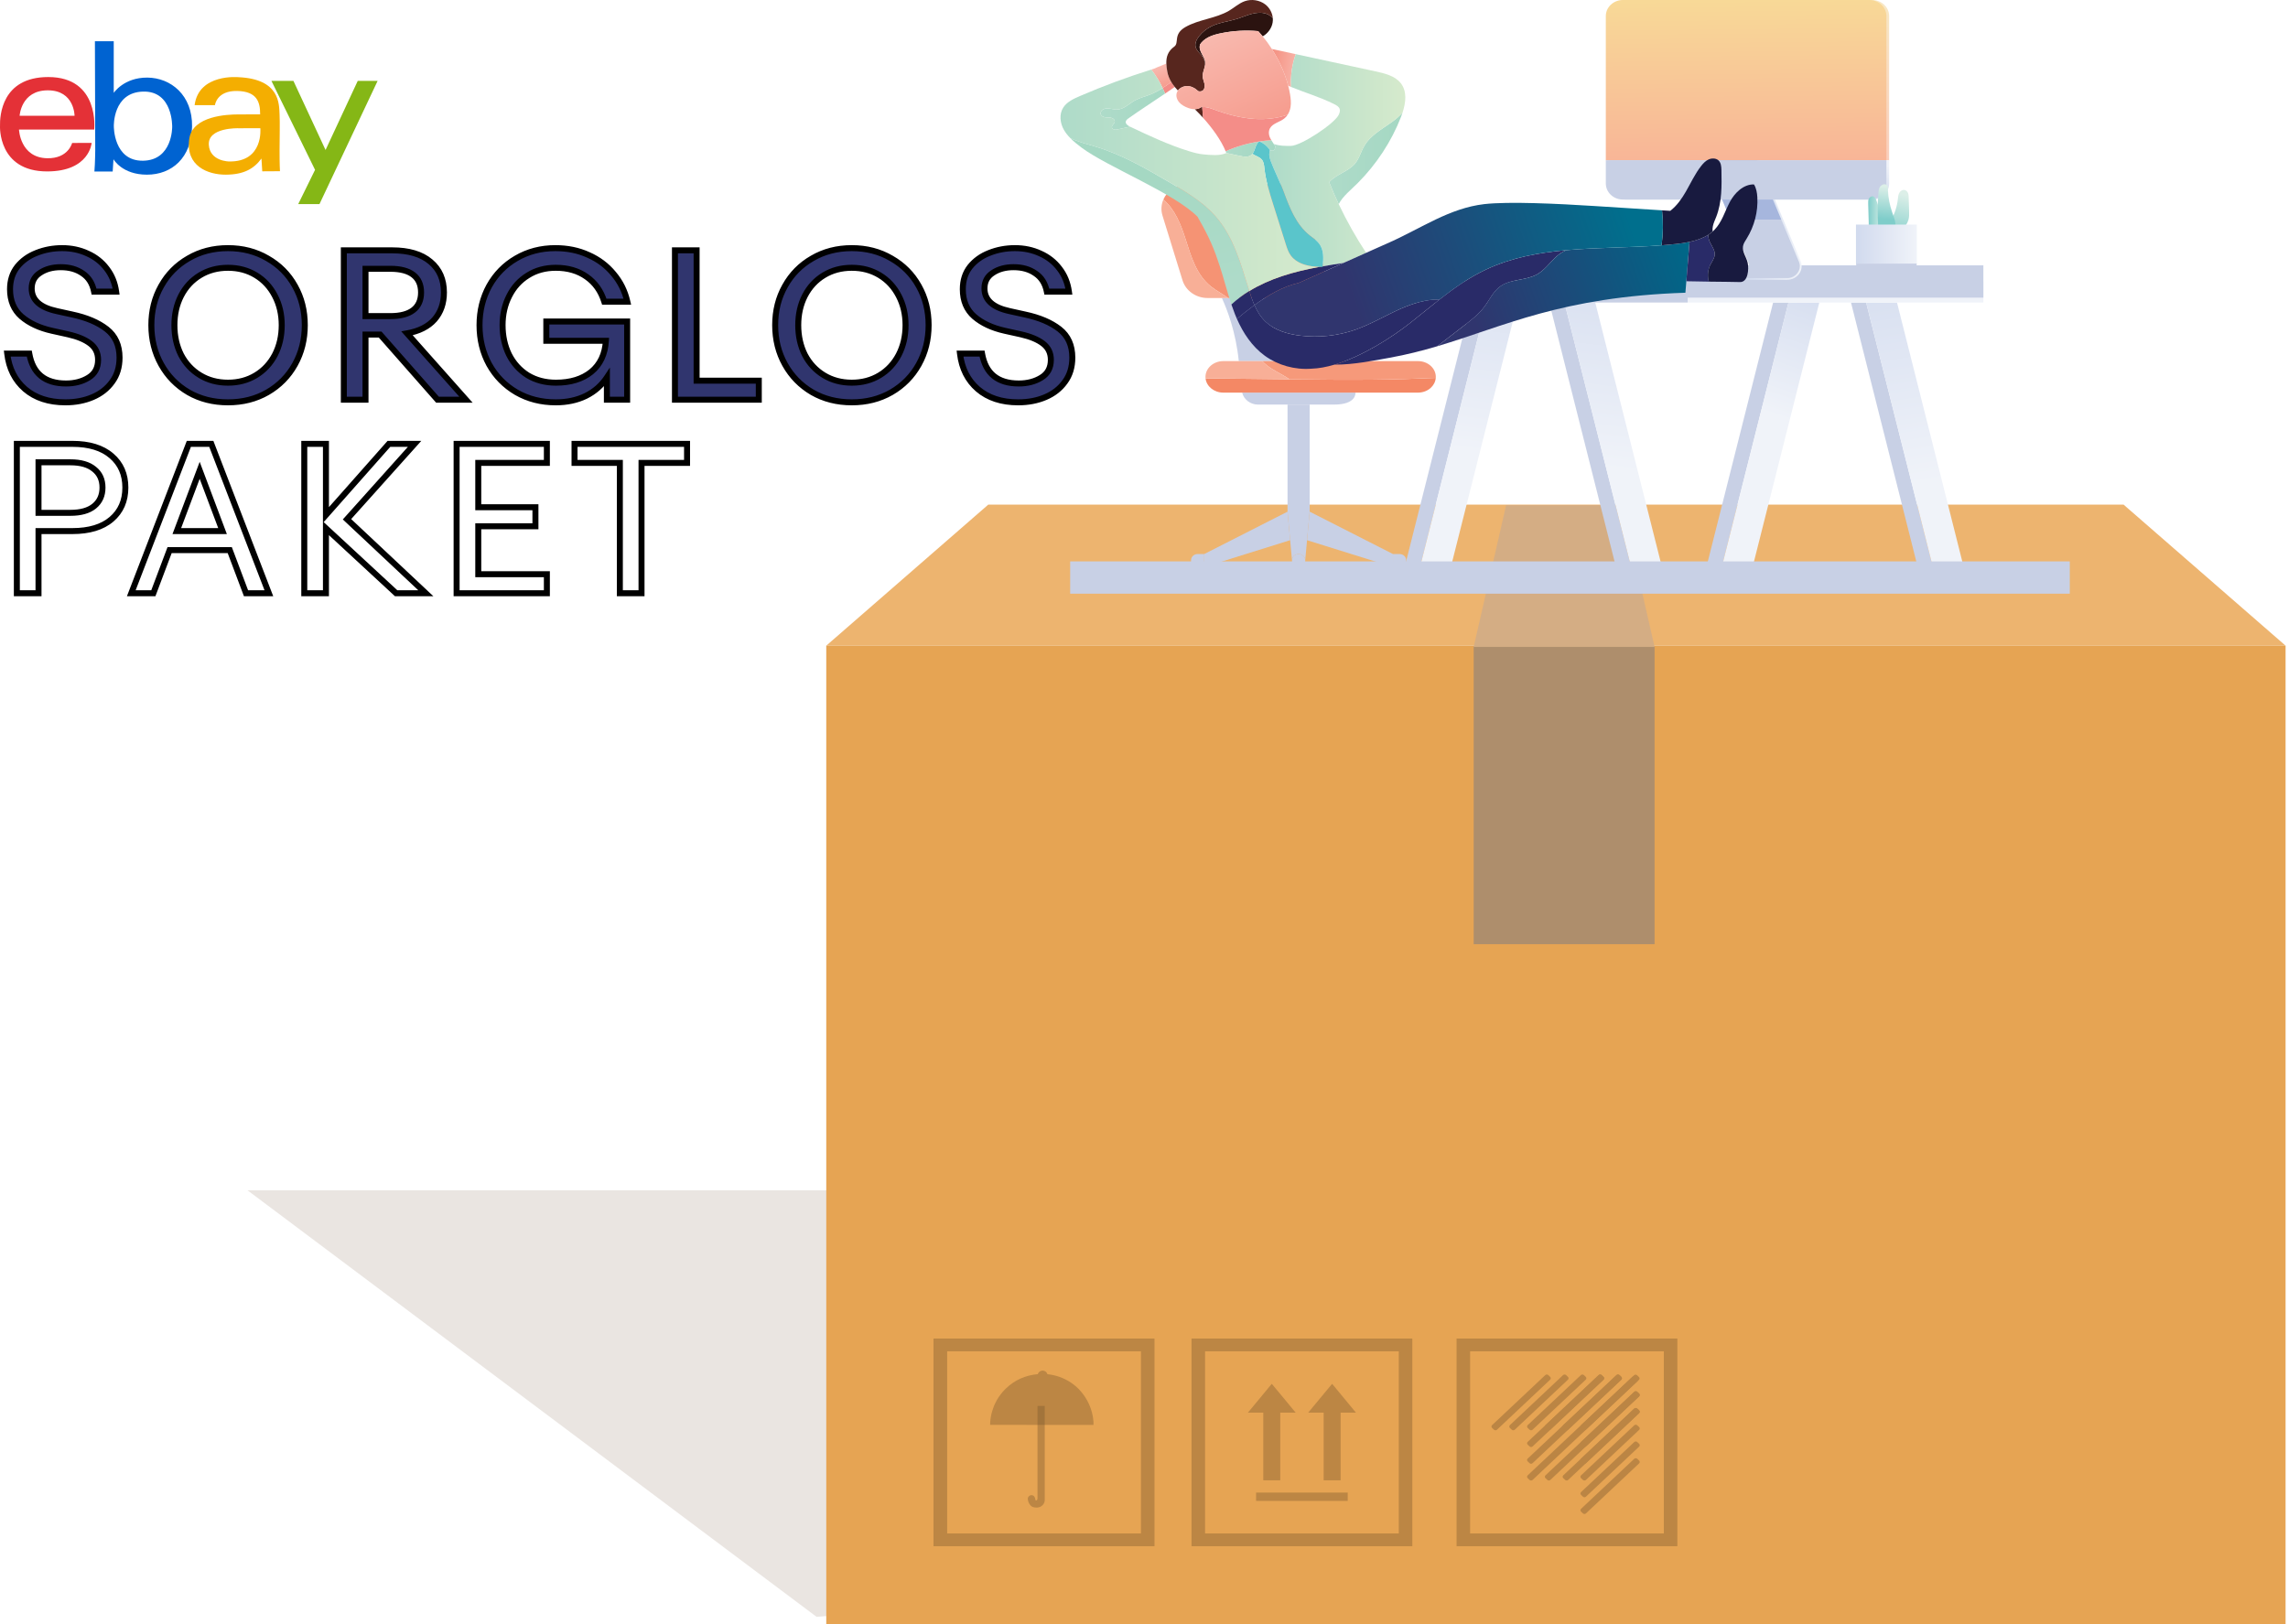 <svg width="721" height="512" viewBox="0 0 721 512" fill="none" xmlns="http://www.w3.org/2000/svg">
<path d="M367.889 500.42L257.327 509.654L78 375.208H371.934L367.889 500.42Z" fill="#EAE5E1"/>
<path d="M260.374 203.486H720.233V511.987H260.374V203.486Z" fill="#E6A453"/>
<path d="M260.374 203.524H720.233L669.172 159.055H311.435L260.374 203.524Z" fill="#EDB46F"/>
<path d="M464.388 203.701H521.396V297.623H464.388V203.701Z" fill="#AE8E6C"/>
<path d="M464.388 203.917H521.396L511.189 159.245H474.609L464.388 203.917Z" fill="#D4AD84"/>
<g opacity="0.43">
<path opacity="0.43" d="M445.053 421.934V487.381H375.48V421.934H445.053ZM379.741 483.373H440.793V425.942H379.741V483.373Z" fill="black"/>
<path opacity="0.43" d="M528.573 421.934V487.381H459V421.934H528.573ZM463.261 483.373H524.313V425.942H463.261V483.373Z" fill="black"/>
<path opacity="0.43" d="M412.235 445.297L416.01 440.744L419.786 436.203L423.534 440.744L427.296 445.297H422.455V466.606H417.116V445.297H412.235Z" fill="black"/>
<path opacity="0.43" d="M393.238 445.297L397.013 440.744L400.761 436.203L404.537 440.744L408.298 445.297H403.431V466.606H398.092V445.297H393.238Z" fill="black"/>
<path opacity="0.43" d="M395.826 470.487H424.694V473.112H395.826V470.487Z" fill="black"/>
<path opacity="0.43" d="M363.804 421.934V487.381H294.163V421.934H363.804ZM298.464 483.373H359.543V425.942H298.464V483.373Z" fill="black"/>
<path opacity="0.43" d="M324.568 471.413C324.712 471.327 324.882 471.287 325.053 471.299C325.264 471.301 325.469 471.36 325.644 471.471C325.819 471.581 325.956 471.737 326.037 471.92C326.153 472.143 326.226 472.384 326.253 472.63C326.269 472.751 326.31 472.867 326.374 472.973C326.374 472.973 326.455 472.973 326.563 472.973C326.671 472.973 326.914 472.783 326.941 472.402V443.167H329.219V472.592C329.249 472.91 329.211 473.23 329.108 473.534C329.005 473.838 328.839 474.119 328.62 474.362C328.4 474.605 328.132 474.805 327.829 474.95C327.527 475.094 327.198 475.181 326.86 475.205H326.671C326.291 475.216 325.913 475.165 325.552 475.053C325.252 474.951 324.984 474.781 324.77 474.558C324.282 474.032 323.98 473.376 323.907 472.681C323.847 472.431 323.88 472.168 324 471.938C324.12 471.707 324.32 471.522 324.568 471.413V471.413Z" fill="black"/>
<path opacity="0.43" d="M312.015 449.14C312.011 448.606 312.042 448.073 312.109 447.542C312.182 446.916 312.29 446.293 312.433 445.678C312.587 445.051 312.776 444.433 312.999 443.826C312.999 443.826 312.999 443.826 312.999 443.826C313.159 443.311 313.366 442.81 313.619 442.329C313.821 441.949 314.01 441.543 314.226 441.162C314.442 440.782 314.86 440.148 315.224 439.678C315.671 439.061 316.171 438.48 316.72 437.941C316.839 437.812 316.965 437.69 317.098 437.573C319.737 435.032 323.259 433.465 327.021 433.159C327.115 432.845 327.311 432.567 327.582 432.365C327.853 432.162 328.186 432.045 328.532 432.03C328.885 432.033 329.227 432.146 329.503 432.353C329.779 432.56 329.974 432.849 330.055 433.172C332.72 433.43 335.268 434.34 337.444 435.81L337.592 435.899C338.438 436.469 339.22 437.12 339.925 437.839C342.664 440.682 344.303 444.31 344.577 448.138C344.577 448.329 344.577 448.76 344.577 449.153L312.015 449.14Z" fill="black"/>
</g>
<path d="M583.29 95.361L605.144 182.049H609.922L588.061 95.361H583.29Z" fill="#C8D0E5"/>
<path d="M558.748 95.361L536.895 182.049H541.731L563.584 95.361H558.748Z" fill="#C8D0E5"/>
<path d="M563.584 95.361L541.731 182.049H543.858H551.447L573.308 95.361H563.584Z" fill="url(#paint0_linear)"/>
<path d="M588.061 95.361L609.922 182.049H614.86H619.639L597.785 95.361H588.061Z" fill="url(#paint1_linear)"/>
<path d="M531.82 88.733V95.361H558.748H563.584H573.308H583.29H588.061H597.785H625.006V88.733H531.82Z" fill="#F0F3F9"/>
<path d="M397.585 93.935H385.038C386.734 97.628 389.443 104.689 390.37 113.826H402.918C401.991 104.688 399.282 97.627 397.585 93.935Z" fill="#C8D0E5"/>
<path d="M427.129 123.762H391.434C391.944 125.919 394.007 127.535 396.457 127.535H405.728H412.706H420.345C427.625 127.535 427.129 123.762 427.129 123.762Z" fill="#C8D0E5"/>
<path d="M375.322 176.591V180.095C375.322 181.177 376.256 182.049 377.406 182.049C377.981 182.049 378.506 181.833 378.879 181.474C379.252 181.123 379.49 180.636 379.49 180.095V178.729V174.637H377.405C376.256 174.636 375.322 175.509 375.322 176.591Z" fill="#C8D0E5"/>
<path d="M379.49 174.636V178.729L406.432 170.315L406.554 170.301L405.728 161.285L379.49 174.636Z" fill="#C8D0E5"/>
<path d="M407.137 176.591V180.095C407.137 181.177 408.071 182.049 409.221 182.049C409.796 182.049 410.313 181.833 410.694 181.474C411.075 181.123 411.305 180.636 411.305 180.095V178.729V176.591C411.305 175.509 410.37 174.637 409.22 174.637C408.071 174.636 407.137 175.509 407.137 176.591Z" fill="#C8D0E5"/>
<path d="M406.555 170.301L407.137 176.591C407.137 175.509 408.071 174.636 409.221 174.636C410.371 174.636 411.305 175.509 411.305 176.591L411.88 170.281L412.707 161.285V127.535H405.729V161.285L406.555 170.301Z" fill="#C8D0E5"/>
<path d="M412.706 161.285L411.88 170.281H411.886L438.951 178.729V174.636L412.706 161.285Z" fill="#C8D0E5"/>
<path d="M443.119 176.862L441.853 181.894C442.594 181.596 443.119 180.906 443.119 180.095V176.862Z" fill="#C8D0E5"/>
<path d="M438.951 178.729V180.095C438.951 180.636 439.188 181.123 439.561 181.475C439.935 181.833 440.46 182.049 441.034 182.049C441.322 182.049 441.595 181.995 441.846 181.894H441.854L443.119 176.862V176.591C443.119 175.509 442.184 174.636 441.034 174.636H438.95V178.729H438.951Z" fill="#C8D0E5"/>
<path d="M488.206 95.361L510.06 182.049H514.839L492.985 95.361H488.206Z" fill="#C8D0E5"/>
<path d="M492.985 95.361L514.839 182.049H519.783H524.555L502.701 95.361H492.985Z" fill="url(#paint2_linear)"/>
<path d="M438.627 88.733V95.361H463.664H468.501H478.224H488.206H492.985H502.701H531.82V88.733H438.627Z" fill="#C8D0E5"/>
<path d="M441.847 181.893L441.81 182.049H446.647L468.5 95.362H463.664L443.118 176.862V180.095C443.118 180.906 442.593 181.597 441.853 181.894H441.847V181.893Z" fill="#C8D0E5"/>
<path d="M468.501 95.361L446.648 182.049H448.775H456.363L478.224 95.361H468.501Z" fill="url(#paint3_linear)"/>
<path d="M373.631 75.483C372.177 70.892 370.293 66.039 366.605 62.9C367.809 60.121 370.688 58.067 374.208 58.067H402.94C406.59 58.067 409.803 60.333 410.823 63.633L417.132 84.039C418.663 88.99 414.718 93.934 409.249 93.934H397.585H387.003C385.264 92.625 383.251 91.639 381.554 90.273C377.03 86.631 375.333 80.854 373.631 75.483Z" fill="#F59374"/>
<path d="M373.632 75.483C375.333 80.853 377.03 86.631 381.556 90.273C383.252 91.639 385.265 92.625 387.004 93.934H385.039H380.519C376.868 93.934 373.656 91.661 372.635 88.361L366.326 67.955C365.78 66.194 365.94 64.437 366.606 62.9C370.294 66.039 372.177 70.892 373.632 75.483Z" fill="#F8AF97"/>
<path d="M407.57 119.577C415.84 119.671 424.111 119.765 432.381 119.682C439.068 119.615 445.754 119.424 452.435 119.126C452.342 120.367 451.739 121.481 450.808 122.307C449.788 123.207 448.386 123.761 446.827 123.761H427.129H391.434H385.498C382.572 123.761 380.165 121.784 379.898 119.263C389.122 119.368 398.346 119.472 407.57 119.577Z" fill="#F48865"/>
<path d="M625.006 88.733H531.403" stroke="#C8D0E5" stroke-width="10.178" stroke-miterlimit="10"/>
<path d="M337.234 182.049H652.233" stroke="#C8D0E5" stroke-width="10.178" stroke-miterlimit="10"/>
<path d="M397.763 113.825H402.918H446.827C449.939 113.825 452.454 116.051 452.454 118.797C452.454 118.908 452.443 119.016 452.435 119.126C445.755 119.424 439.069 119.615 432.382 119.682C424.112 119.765 415.841 119.671 407.571 119.577C407.168 119.572 406.764 119.568 406.36 119.563C404.62 118.358 402.664 117.434 400.859 116.307C399.733 115.604 398.65 114.782 397.763 113.825Z" fill="#F6997A"/>
<path d="M379.872 118.797C379.872 117.424 380.504 116.179 381.524 115.28C382.537 114.38 383.946 113.825 385.498 113.825H390.371H397.763C398.649 114.782 399.734 115.604 400.859 116.307C402.664 117.435 404.619 118.359 406.36 119.563C397.539 119.463 388.719 119.362 379.898 119.262C379.882 119.109 379.872 118.954 379.872 118.797Z" fill="#F8AF97"/>
<path d="M506.894 5.061C506.894 2.266 509.302 0 512.271 0H589.936C592.906 0 595.313 2.266 595.313 5.061V50.506H506.894V5.061Z" fill="url(#paint4_linear)"/>
<path d="M595.313 50.506V57.839C595.313 60.634 592.906 62.9 589.936 62.9H512.272C509.302 62.9 506.895 60.634 506.895 57.839V50.506H595.313Z" fill="url(#paint5_linear)"/>
<path d="M537.471 50.506H553.81L561.637 69.219H545.298L537.471 50.506Z" fill="#A6B6DD"/>
<path d="M550.81 82.396L545.298 69.219H561.637L567.149 82.396C568.261 85.055 566.179 87.932 563.143 87.932H550.239H546.804C549.839 87.932 551.922 85.055 550.81 82.396Z" fill="#C8D0E5"/>
<path d="M550.24 88.203H563.143C564.664 88.203 566.084 87.497 566.94 86.313C567.796 85.13 567.974 83.629 567.417 82.297L554.078 50.407L553.543 50.605L566.882 82.496C567.376 83.678 567.224 84.959 566.465 86.009C565.705 87.059 564.494 87.662 563.144 87.662H550.24V88.203H550.24Z" fill="url(#paint6_linear)"/>
<path d="M506.03 5.061C506.03 2.266 508.438 0 511.407 0H589.072C592.041 0 594.449 2.266 594.449 5.061V50.506H506.029V5.061H506.03Z" fill="url(#paint7_linear)"/>
<path d="M594.449 50.506V57.839C594.449 60.634 592.041 62.9 589.072 62.9H511.407C508.438 62.9 506.03 60.634 506.03 57.839V50.506H594.449Z" fill="#C8D0E5"/>
<path d="M588.709 64.192C588.693 63.648 588.683 63.079 588.939 62.591C589.194 62.103 589.806 61.733 590.352 61.915C590.862 62.084 591.095 62.628 591.267 63.111C591.838 64.712 592.409 66.313 592.981 67.915C593.254 68.681 593.529 69.457 593.592 70.263C593.656 71.068 593.486 71.921 592.948 72.551C592.424 73.166 591.566 73.515 590.73 73.451C588.525 73.282 588.92 71.659 588.877 70.127C588.821 68.149 588.765 66.171 588.709 64.192Z" fill="url(#paint8_linear)"/>
<path d="M595.028 71.61C595.622 70.029 596.454 68.535 597.053 66.956C597.567 65.602 597.907 64.188 598.062 62.757C598.134 62.093 598.173 61.404 598.495 60.809C598.817 60.214 599.521 59.738 600.212 59.891C600.711 60.001 601.085 60.415 601.264 60.868C601.444 61.321 601.46 61.814 601.475 62.297C601.516 63.683 601.558 65.07 601.6 66.456C601.629 67.406 601.655 68.372 601.393 69.289C601.055 70.467 600.268 71.477 599.497 72.457C598.784 73.363 598.069 74.27 597.356 75.177C596.921 75.729 596.384 76.898 595.487 76.675C593.413 76.163 594.598 72.755 595.028 71.61Z" fill="url(#paint9_linear)"/>
<path d="M596.273 66.918C596.657 68.037 597.121 69.145 597.268 70.313C597.415 71.48 597.199 72.751 596.368 73.629C595.537 74.508 593.992 74.828 592.999 74.114C592.091 73.461 591.921 72.258 591.849 71.185C591.614 67.704 591.648 64.207 591.95 60.731C592 60.149 592.064 59.552 592.344 59.032C592.709 58.358 593.711 57.745 594.485 58.272C595.071 58.67 594.916 59.396 594.936 59.995C595.017 62.336 595.511 64.692 596.273 66.918Z" fill="url(#paint10_linear)"/>
<path d="M584.859 82.762V70.795H604.039V82.762C604.039 82.871 604.028 82.978 604.021 83.085H584.876C584.87 82.978 584.859 82.871 584.859 82.762Z" fill="url(#paint11_linear)"/>
<path d="M604.021 83.085C603.843 86.003 601.279 88.32 598.134 88.32H590.764C587.619 88.32 585.055 86.003 584.876 83.085H604.021Z" fill="#C8D0E5"/>
<path d="M340.777 46.495C348.869 52.589 370.148 60.874 377.514 68.462L377.464 68.503C381.186 74.948 382.631 78.547 384.334 83.755C385.663 87.799 386.684 91.945 388.042 95.976C389.76 94.387 391.664 92.98 393.69 91.743C393.683 91.736 393.683 91.736 393.683 91.729C391.053 83.397 388.796 74.604 382.853 67.956C378.865 63.498 373.511 60.36 368.25 57.296C360.863 52.988 353.382 48.639 345.089 46.177C342.473 45.392 339.62 44.702 337.234 43.485C338.298 44.587 339.541 45.561 340.777 46.495Z" fill="url(#paint12_linear)"/>
<path d="M453.64 94.394C450.579 96.781 447.582 99.271 444.542 101.671C438.656 106.338 429.278 112.337 420.539 114.935C426.361 115.016 433.661 113.535 437.852 112.778C443.205 111.817 448.128 110.559 452.9 109.146C455.681 107.002 458.455 104.858 461.236 102.721C463.578 100.908 465.957 99.069 467.718 96.735C469.414 94.496 470.557 91.77 472.921 90.154C476.177 87.935 480.797 88.436 484.276 86.535C486.597 85.27 488.15 83.079 490.025 81.26C491.038 80.279 492.267 79.386 493.589 78.859C484.786 79.637 476.227 81.226 468.315 84.939C462.989 87.441 458.232 90.802 453.64 94.394Z" fill="#292B68"/>
<path d="M523.607 77.323C513.66 78.094 503.47 77.972 493.589 78.858C492.267 79.386 491.038 80.279 490.024 81.259C488.148 83.078 486.596 85.27 484.275 86.535C480.797 88.435 476.176 87.935 472.92 90.153C470.556 91.77 469.413 94.496 467.717 96.734C465.957 99.067 463.578 100.907 461.235 102.72C458.454 104.857 455.68 107.001 452.899 109.145C473.933 102.909 492.051 93.548 531.109 92.27C531.209 91.066 531.302 89.855 531.403 88.651C531.733 84.519 532.071 80.386 532.402 76.254C530.964 76.558 529.498 76.761 528.062 76.916C526.582 77.079 525.094 77.215 523.607 77.323Z" fill="url(#paint13_linear)"/>
<path d="M420.539 114.935C429.277 112.338 438.655 106.338 444.541 101.671C447.581 99.27 450.577 96.781 453.639 94.394C449.442 94.333 445.238 95.632 441.387 97.322C436.608 99.426 432.131 102.151 427.186 103.896C421.682 105.837 415.667 106.5 409.824 105.81C405.828 105.337 401.754 104.147 398.886 101.482C397.284 99.987 396.17 98.141 395.3 96.172C393.367 97.579 391.52 99.067 389.781 100.515C391.743 104.972 394.517 109.185 398.556 112.128C402.688 115.13 408.027 116.619 413.23 116.219C415.551 116.152 418.016 115.686 420.539 114.935Z" fill="#292B68"/>
<path d="M532.403 76.254C532.072 80.387 531.734 84.519 531.404 88.652C533.696 88.713 536.154 88.747 538.483 88.774C537.98 87.015 538.152 85.088 538.979 83.437C539.496 82.409 540.265 81.442 540.344 80.312C540.452 78.953 539.546 77.736 538.922 76.511C538.526 75.74 538.253 74.807 538.368 73.982C536.614 75.105 534.551 75.794 532.403 76.254Z" fill="#292B68"/>
<path d="M539.697 72.981C539.28 73.346 538.835 73.677 538.367 73.981C538.253 74.807 538.526 75.74 538.92 76.511C539.546 77.735 540.451 78.953 540.343 80.312C540.264 81.441 539.495 82.409 538.978 83.436C538.151 85.087 537.979 87.014 538.481 88.773C542.873 88.827 546.789 88.854 548.284 88.908C550.857 89.003 551.165 84.829 550.727 82.828C550.339 81.042 548.952 79.392 549.261 77.592C549.412 76.74 549.929 75.99 550.397 75.239C552.84 71.316 554.033 66.71 553.774 62.172C553.695 60.779 553.458 59.324 552.718 58.134C549.39 58.046 546.616 60.812 545.107 63.666C543.526 66.636 542.635 70.024 540.242 72.459C540.063 72.642 539.884 72.811 539.697 72.981Z" fill="#181A3F"/>
<path d="M523.743 66.298C524.138 69.964 524.095 73.671 523.606 77.323C525.094 77.215 526.582 77.079 528.062 76.917C529.499 76.761 530.965 76.559 532.402 76.254C534.551 75.794 536.614 75.105 538.367 73.982C538.834 73.677 539.279 73.346 539.696 72.981C539.61 72.433 539.646 71.858 539.761 71.317C539.969 70.289 540.436 69.322 540.824 68.341C542.642 63.681 542.563 58.582 542.463 53.617C542.434 52.481 542.347 51.209 541.435 50.472C540.63 49.823 539.387 49.83 538.431 50.256C537.475 50.689 536.749 51.467 536.116 52.265C534.14 54.76 532.832 57.655 531.259 60.388C529.965 62.641 528.413 64.852 526.343 66.462C525.475 66.407 524.613 66.353 523.743 66.298Z" fill="#181A3F"/>
<path d="M400.165 47.212C400.345 47.388 400.546 47.516 400.797 47.53C401.199 47.564 401.566 47.259 401.717 46.901C401.832 46.63 401.854 46.339 401.846 46.048C401.703 45.845 401.552 45.623 401.394 45.385C401.142 45.02 400.876 44.607 400.632 44.188C399.382 44.263 398.138 44.398 396.903 44.587C398.031 45.067 399.03 45.825 399.77 46.758C399.892 46.907 400.021 47.076 400.165 47.212Z" fill="url(#paint14_linear)"/>
<path d="M400.798 15.443C403.097 19.048 404.908 23.059 405.936 27.022C406.245 27.157 406.547 27.286 406.848 27.408C406.632 23.911 407.136 20.381 408.329 17.066C405.821 16.526 403.306 15.984 400.798 15.443Z" fill="url(#paint15_linear)"/>
<path d="M367.144 29.498C368.215 28.775 369.242 28.078 370.198 27.409C369.789 26.908 369.422 26.394 369.099 25.853C368.215 26.509 367.317 27.152 366.382 27.747C366.655 28.321 366.914 28.91 367.144 29.498Z" fill="#F48D88"/>
<path d="M418.843 57.425C419.778 59.758 420.783 62.064 421.861 64.344H421.869C423.032 61.936 425.922 59.643 427.848 57.709C433.805 51.716 438.476 44.588 441.481 36.877C441.653 36.438 441.818 35.992 441.962 35.532C440.826 36.797 439.425 37.912 438.009 38.893C435.048 40.95 431.771 42.857 429.975 45.873C428.861 47.74 428.379 49.945 426.956 51.608C424.822 54.11 420.898 55.023 418.843 57.425Z" fill="url(#paint16_linear)"/>
<path d="M400.166 47.212C399.95 48.416 399.821 49.113 400.338 50.52C401.394 53.414 403.406 57.425 404.47 60.32C406.331 65.413 408.373 70.763 412.749 74.239C413.741 75.03 414.848 75.72 415.624 76.701C417.212 78.71 417.075 81.436 416.81 83.945C418.98 83.559 421.158 83.214 423.335 82.889C425.721 81.821 428.114 80.759 430.5 79.69C427.259 74.766 424.37 69.633 421.861 64.344C420.783 62.065 419.777 59.758 418.843 57.425C420.899 55.024 424.822 54.111 426.957 51.608C428.379 49.944 428.861 47.74 429.975 45.873C431.772 42.856 435.049 40.949 438.009 38.893C439.425 37.912 440.826 36.796 441.962 35.531C443.025 32.312 443.464 28.72 441.336 26.123C439.511 23.898 436.363 23.126 433.453 22.497C425.081 20.692 416.701 18.879 408.329 17.066C407.136 20.38 406.633 23.911 406.849 27.408C411.405 29.295 415.617 30.438 420.388 32.798C421.121 33.163 421.926 33.603 422.163 34.353C422.343 34.908 422.156 35.503 421.933 36.044C420.798 38.838 409.961 45.986 406.784 45.986C404.679 45.986 403.335 46.027 401.394 45.385C401.553 45.621 401.703 45.844 401.847 46.048C401.854 46.338 401.833 46.629 401.718 46.9C401.567 47.258 401.2 47.562 400.798 47.529C400.546 47.516 400.345 47.388 400.166 47.212Z" fill="url(#paint17_linear)"/>
<path d="M377.471 28.646C377.399 28.571 377.327 28.504 377.255 28.436C377.313 28.524 377.384 28.592 377.471 28.646Z" fill="#0093C0"/>
<path d="M388.042 95.977C388.394 97.012 388.768 98.04 389.171 99.061C389.364 99.548 389.566 100.035 389.781 100.516C391.52 99.068 393.367 97.58 395.3 96.173C394.668 94.733 394.158 93.231 393.691 91.743C391.664 92.981 389.76 94.388 388.042 95.977Z" fill="#292B68"/>
<path d="M409.206 89.193C404.319 90.268 399.598 93.035 395.3 96.173C396.17 98.141 397.284 99.987 398.886 101.482C401.754 104.147 405.828 105.337 409.824 105.811C415.667 106.5 421.682 105.838 427.187 103.896C432.131 102.151 436.608 99.426 441.387 97.322C445.239 95.631 449.442 94.333 453.639 94.394C458.232 90.802 462.989 87.441 468.314 84.938C476.226 81.225 484.785 79.636 493.589 78.858C503.47 77.972 513.66 78.094 523.607 77.323C524.095 73.671 524.138 69.964 523.743 66.298C516.593 65.845 509.443 65.385 502.292 64.932C491.103 64.216 475.393 63.458 467.704 64.344C456.773 65.615 447.869 71.939 437.916 76.382C435.444 77.485 432.972 78.588 430.5 79.69C428.114 80.759 425.721 81.821 423.335 82.889C418.627 84.986 413.913 87.09 409.206 89.193Z" fill="url(#paint18_linear)"/>
<path d="M416.78 84.201C416.414 84.188 416.048 84.174 415.681 84.147C411.693 84.884 407.747 85.791 403.917 87.069C400.346 88.26 396.86 89.795 393.691 91.743C394.158 93.23 394.668 94.732 395.3 96.172C399.598 93.034 404.319 90.268 409.206 89.193C413.913 87.089 418.627 84.986 423.334 82.89C421.157 83.215 418.979 83.559 416.809 83.945C416.802 84.032 416.788 84.114 416.78 84.201Z" fill="#292B68"/>
<path d="M355.639 37.283C358.916 34.95 363.285 32.102 367.145 29.498C366.915 28.91 366.656 28.322 366.383 27.747C365.125 28.558 363.81 29.282 362.402 29.83C360.792 30.452 359.067 30.845 357.573 31.683C355.733 32.725 354.152 34.47 352.004 34.531C351.264 34.544 350.545 34.355 349.812 34.247C349.086 34.132 348.296 34.118 347.656 34.463C347.009 34.809 346.607 35.613 346.952 36.229C347.232 36.729 347.879 36.939 348.475 36.993C349.072 37.04 349.683 36.98 350.257 37.149C350.832 37.311 351.364 37.805 351.285 38.366C351.192 39.035 350.265 39.495 350.387 40.172C350.452 40.53 350.825 40.781 351.206 40.848C351.587 40.916 351.982 40.828 352.356 40.746C353.606 40.476 354.864 40.205 356.114 39.928C355.417 39.59 354.641 39.069 354.756 38.346C354.827 37.885 355.251 37.56 355.639 37.283Z" fill="url(#paint19_linear)"/>
<path d="M416.809 83.944C416.428 84.012 416.054 84.079 415.68 84.147C416.047 84.174 416.413 84.188 416.78 84.202C416.787 84.113 416.801 84.032 416.809 83.944Z" fill="#0093C0"/>
<path d="M395.551 46.617C395.328 47.273 395.091 47.962 394.66 48.49C395.58 49.132 396.852 49.417 397.592 50.262C398.253 51.026 398.339 52.088 398.447 53.075C398.878 57.045 400.093 60.894 401.301 64.722C402.587 68.794 403.874 72.865 405.16 76.93C405.569 78.222 405.986 79.534 406.812 80.629C407.883 82.05 409.558 82.983 411.318 83.49C412.727 83.903 414.2 84.065 415.681 84.147C416.054 84.079 416.428 84.011 416.809 83.943C417.075 81.434 417.211 78.708 415.623 76.7C414.847 75.719 413.74 75.029 412.748 74.238C408.372 70.761 406.331 65.411 404.469 60.319C403.406 57.424 401.393 53.413 400.337 50.519C399.819 49.112 399.949 48.415 400.164 47.211C400.021 47.076 399.891 46.907 399.769 46.758C399.029 45.825 398.03 45.067 396.901 44.587C396.837 44.594 396.772 44.6 396.714 44.614C396.119 45.102 395.803 45.88 395.551 46.617Z" fill="#5AC5CB"/>
<path d="M386.433 48.24C386.44 48.24 386.44 48.24 386.447 48.24V48.233C386.447 48.233 386.439 48.24 386.433 48.24Z" fill="#0093C0"/>
<path d="M363.63 21.666C363.35 21.754 363.069 21.842 362.789 21.93C364.205 23.742 365.412 25.697 366.383 27.747C367.317 27.152 368.215 26.509 369.099 25.853C368.51 24.872 368.071 23.811 367.856 22.654C367.691 21.761 367.562 20.882 367.54 20.037C365.204 20.928 363.63 21.666 363.63 21.666Z" fill="url(#paint20_linear)"/>
<path d="M378.837 33.57C378.161 34.138 377.37 34.408 376.501 34.422C377.356 35.241 378.255 36.167 379.16 37.175C379.059 36.655 379.016 36.113 378.98 35.586C378.937 34.984 378.894 34.382 378.851 33.78C378.844 33.712 378.844 33.637 378.837 33.57Z" fill="#57261E"/>
<path d="M396.716 44.615C396.774 44.601 396.838 44.594 396.903 44.587C396.875 44.567 396.839 44.553 396.803 44.54C396.774 44.567 396.745 44.587 396.716 44.615Z" fill="#0093C0"/>
<path d="M386.447 48.233V48.24C387.885 48.544 389.322 48.842 390.759 49.146C391.88 49.383 393.145 49.599 394.094 48.997C394.317 48.855 394.504 48.686 394.662 48.49C395.093 47.963 395.33 47.273 395.553 46.617C395.804 45.88 396.121 45.102 396.717 44.615C393.088 45.176 389.545 46.204 386.225 47.679C386.304 47.868 386.376 48.051 386.447 48.233Z" fill="url(#paint21_linear)"/>
<path d="M400.201 40.421C401.071 38.866 403.248 38.494 404.686 37.371C405.117 37.033 405.476 36.627 405.764 36.174C402.487 37.324 398.908 37.696 395.408 37.486C390.952 37.216 386.612 36.026 382.458 34.49C381.301 34.057 380.058 33.597 378.85 33.78C378.893 34.382 378.937 34.983 378.98 35.585C379.016 36.113 379.059 36.654 379.16 37.175C381.948 40.279 384.786 44.141 386.224 47.678C389.544 46.204 393.087 45.176 396.716 44.614C396.745 44.587 396.773 44.567 396.802 44.54C396.838 44.553 396.874 44.567 396.903 44.587C398.139 44.398 399.382 44.263 400.632 44.189C400.532 44.033 400.445 43.877 400.359 43.715C399.806 42.701 399.633 41.436 400.201 40.421Z" fill="#F48D88"/>
<path d="M396.486 9.81C396.975 10.337 397.456 10.892 397.916 11.46C399.569 10.513 400.762 8.856 401.043 7.05C401.107 6.624 401.122 6.191 401.093 5.765C400.575 5.109 399.814 4.588 398.987 4.318C397.499 3.824 395.854 3.993 394.344 4.399C392.828 4.812 391.405 5.454 389.91 5.921C387.215 6.766 384.312 7.05 381.789 8.268C380.23 9.019 378.864 10.121 377.83 11.454C377.053 12.448 376.443 13.706 376.795 14.903C377.104 15.979 378.11 16.729 378.785 17.649C379.382 18.461 379.712 19.442 379.763 20.429C379.806 20.131 379.82 19.827 379.784 19.523C379.676 18.576 379.123 17.738 378.671 16.885C378.218 16.04 377.851 15.059 378.146 14.152L378.088 14.118C378.691 13.138 379.64 12.347 380.689 11.792C381.947 11.129 383.348 10.757 384.749 10.473C388.603 9.681 392.577 9.458 396.486 9.81Z" fill="#2B1310"/>
<path d="M335.114 33.813C333.684 35.944 334.022 38.805 335.308 41.017C335.833 41.916 336.494 42.735 337.234 43.485C339.62 44.703 342.473 45.393 345.089 46.177C353.382 48.639 360.863 52.988 368.25 57.297C373.511 60.361 378.865 63.499 382.853 67.956C388.797 74.605 391.053 83.397 393.683 91.73C393.683 91.737 393.683 91.737 393.691 91.743C396.86 89.795 400.345 88.26 403.917 87.07C407.747 85.791 411.693 84.885 415.681 84.148C414.201 84.066 412.727 83.904 411.319 83.491C409.558 82.984 407.884 82.051 406.813 80.631C405.986 79.535 405.57 78.223 405.16 76.931C403.874 72.866 402.587 68.795 401.301 64.723C400.094 60.895 398.88 57.047 398.448 53.076C398.34 52.089 398.254 51.027 397.593 50.263C396.852 49.417 395.581 49.133 394.661 48.491C394.503 48.687 394.316 48.856 394.093 48.998C393.144 49.6 391.879 49.384 390.758 49.147C389.321 48.843 387.884 48.545 386.446 48.241C386.439 48.241 386.439 48.241 386.432 48.241C384.341 49.181 381.567 48.87 379.253 48.667C377.679 48.525 376.155 48.105 374.654 47.645C368.25 45.67 362.199 42.809 356.177 39.962C356.156 39.949 356.134 39.942 356.113 39.928C354.863 40.205 353.605 40.476 352.355 40.746C351.981 40.828 351.586 40.915 351.205 40.848C350.824 40.78 350.451 40.53 350.386 40.172C350.264 39.495 351.191 39.035 351.284 38.366C351.363 37.804 350.831 37.311 350.256 37.148C349.681 36.979 349.07 37.04 348.474 36.993C347.878 36.938 347.231 36.729 346.951 36.229C346.606 35.613 347.009 34.808 347.655 34.463C348.295 34.118 349.085 34.132 349.811 34.247C350.544 34.355 351.262 34.544 352.003 34.531C354.151 34.47 355.732 32.725 357.572 31.683C359.067 30.845 360.791 30.452 362.401 29.83C363.809 29.282 365.125 28.558 366.382 27.747C365.412 25.697 364.204 23.742 362.789 21.93C355.128 24.331 347.611 27.124 340.273 30.289C338.312 31.135 336.264 32.095 335.114 33.813Z" fill="url(#paint22_linear)"/>
<path d="M398.987 4.318C399.813 4.589 400.575 5.109 401.092 5.765C400.956 4.074 400.086 2.438 398.685 1.369C396.931 0.03 394.416 -0.369 392.296 0.361C390.435 1.004 388.983 2.39 387.302 3.378C383.105 5.847 377.809 6.097 373.576 8.511C369.572 10.797 371.686 13.51 370.032 14.693C368.006 16.14 367.474 17.994 367.538 20.036C367.56 20.882 367.689 21.761 367.855 22.653C368.071 23.81 368.509 24.872 369.098 25.852C369.421 26.394 369.788 26.907 370.197 27.408C370.506 27.8 370.837 28.172 371.189 28.544C371.792 27.685 372.921 27.144 374.035 27.131C375.242 27.117 376.385 27.645 377.254 28.436C377.326 28.504 377.398 28.571 377.47 28.646L377.477 28.653C377.966 28.971 378.785 28.835 379.188 28.376C379.676 27.808 379.684 26.996 379.518 26.279C379.353 25.562 379.044 24.872 378.987 24.148C378.9 22.883 379.583 21.673 379.763 20.428C379.713 19.441 379.382 18.46 378.785 17.648C378.11 16.728 377.104 15.977 376.795 14.902C376.443 13.705 377.054 12.447 377.83 11.453C378.865 10.12 380.23 9.018 381.79 8.267C384.312 7.05 387.215 6.765 389.91 5.92C391.405 5.453 392.828 4.81 394.344 4.398C395.854 3.993 397.499 3.824 398.987 4.318Z" fill="#57261E"/>
<path d="M397.916 11.46C397.456 10.892 396.974 10.337 396.486 9.809C392.576 9.457 388.602 9.68 384.75 10.472C383.349 10.756 381.947 11.128 380.69 11.791C379.641 12.345 378.692 13.137 378.089 14.117L378.146 14.151C377.852 15.057 378.218 16.038 378.671 16.884C379.124 17.736 379.678 18.575 379.785 19.522C379.821 19.826 379.806 20.131 379.763 20.428C379.584 21.672 378.901 22.883 378.987 24.148C379.045 24.872 379.354 25.562 379.519 26.279C379.684 26.996 379.677 27.808 379.188 28.376C378.786 28.836 377.967 28.971 377.478 28.653L377.471 28.646C377.384 28.592 377.313 28.524 377.255 28.436C376.385 27.645 375.243 27.117 374.036 27.131C372.922 27.144 371.794 27.685 371.19 28.544C371.024 28.774 370.895 29.031 370.816 29.302C370.514 30.337 370.903 31.473 371.635 32.298C372.368 33.117 373.396 33.658 374.46 34.044C375.179 34.3 375.861 34.429 376.501 34.422C377.37 34.409 378.161 34.138 378.836 33.57C378.844 33.637 378.844 33.712 378.85 33.779C380.058 33.597 381.301 34.057 382.458 34.49C386.612 36.025 390.952 37.215 395.408 37.486C398.907 37.696 402.486 37.324 405.763 36.174C406.237 35.45 406.532 34.618 406.676 33.773C406.899 32.407 406.741 31.014 406.51 29.647C406.36 28.774 406.173 27.902 405.935 27.023C404.907 23.059 403.097 19.049 400.797 15.444C399.906 14.043 398.943 12.704 397.916 11.46Z" fill="url(#paint23_linear)"/>
<path d="M503.769 433.448L481.413 454.495C481.151 454.743 481.151 455.143 481.414 455.39L482.002 455.944C482.264 456.191 482.69 456.191 482.952 455.943L505.309 434.896C505.571 434.648 505.571 434.248 505.308 434.001L504.72 433.447C504.458 433.2 504.032 433.2 503.769 433.448Z" fill="#BB8544"/>
<path d="M482.949 461.216C482.823 461.334 482.652 461.401 482.474 461.401C482.295 461.401 482.124 461.334 481.998 461.216L481.41 460.663C481.284 460.544 481.213 460.383 481.213 460.215C481.213 460.047 481.284 459.886 481.41 459.768L509.379 433.451C509.506 433.332 509.677 433.266 509.855 433.266C510.033 433.266 510.205 433.332 510.331 433.451L510.917 434.002C511.042 434.122 511.112 434.283 511.112 434.45C511.112 434.618 511.042 434.779 510.917 434.898L482.949 461.216Z" fill="#BB8544"/>
<path d="M514.433 433.962L481.413 465.05C481.15 465.297 481.15 465.698 481.413 465.945L482 466.497C482.262 466.744 482.688 466.744 482.951 466.497L515.971 435.409C516.234 435.162 516.233 434.761 515.971 434.514L515.384 433.962C515.121 433.715 514.696 433.715 514.433 433.962Z" fill="#BB8544"/>
<path d="M514.985 438.724L487.015 465.048C486.752 465.296 486.752 465.696 487.015 465.943L487.602 466.496C487.864 466.743 488.29 466.743 488.553 466.496L516.522 440.171C516.785 439.924 516.785 439.524 516.522 439.277L515.936 438.724C515.673 438.477 515.247 438.477 514.985 438.724Z" fill="#BB8544"/>
<path d="M514.985 444.003L492.622 465.05C492.36 465.297 492.36 465.698 492.622 465.945L493.209 466.497C493.472 466.744 493.897 466.744 494.16 466.497L516.523 445.45C516.785 445.203 516.785 444.803 516.523 444.556L515.936 444.003C515.673 443.756 515.248 443.756 514.985 444.003Z" fill="#BB8544"/>
<path d="M471.736 450.663C471.61 450.782 471.439 450.848 471.26 450.848C471.082 450.848 470.911 450.782 470.785 450.663L470.196 450.112C470.071 449.993 470 449.832 470 449.664C470 449.496 470.071 449.335 470.196 449.216L486.953 433.451C487.079 433.332 487.251 433.266 487.429 433.266C487.607 433.266 487.778 433.332 487.905 433.451L488.489 434.002C488.615 434.121 488.685 434.282 488.685 434.45C488.685 434.618 488.615 434.779 488.489 434.898L471.736 450.663Z" fill="#BB8544"/>
<path d="M477.34 450.663C477.213 450.782 477.042 450.848 476.864 450.848C476.686 450.848 476.515 450.782 476.388 450.663L475.806 450.112C475.68 449.993 475.609 449.832 475.609 449.664C475.609 449.496 475.68 449.335 475.806 449.216L492.559 433.451C492.685 433.332 492.856 433.266 493.034 433.266C493.213 433.266 493.384 433.332 493.51 433.451L494.096 434.002C494.222 434.121 494.293 434.282 494.293 434.45C494.293 434.618 494.222 434.779 494.096 434.898L477.34 450.663Z" fill="#BB8544"/>
<path d="M482.948 450.663C482.822 450.782 482.651 450.848 482.472 450.848C482.294 450.848 482.123 450.782 481.997 450.663L481.41 450.112C481.284 449.993 481.214 449.832 481.214 449.664C481.214 449.496 481.284 449.335 481.41 449.216L498.167 433.451C498.293 433.332 498.464 433.266 498.643 433.266C498.821 433.266 498.992 433.332 499.118 433.451L499.705 434.002C499.83 434.121 499.901 434.282 499.901 434.45C499.901 434.618 499.83 434.779 499.705 434.898L482.948 450.663Z" fill="#BB8544"/>
<path d="M488.554 450.663C488.428 450.782 488.257 450.848 488.079 450.848C487.9 450.848 487.729 450.782 487.603 450.663L487.015 450.112C486.89 449.992 486.82 449.831 486.82 449.664C486.82 449.496 486.89 449.335 487.015 449.216L503.771 433.451C503.898 433.332 504.069 433.266 504.247 433.266C504.425 433.266 504.597 433.332 504.723 433.451L505.309 434.002C505.435 434.121 505.506 434.282 505.506 434.45C505.506 434.618 505.435 434.779 505.309 434.898L488.554 450.663Z" fill="#BB8544"/>
<path d="M494.161 450.663C494.034 450.782 493.863 450.848 493.685 450.848C493.507 450.848 493.336 450.782 493.209 450.663L492.621 450.112C492.495 449.993 492.425 449.832 492.425 449.664C492.425 449.496 492.495 449.335 492.621 449.216L509.38 433.451C509.506 433.332 509.677 433.266 509.856 433.266C510.034 433.266 510.205 433.332 510.331 433.451L510.917 434.002C511.042 434.122 511.112 434.283 511.112 434.45C511.112 434.618 511.042 434.779 510.917 434.898L494.161 450.663Z" fill="#BB8544"/>
<path d="M514.934 433.501L498.23 449.217C497.967 449.464 497.967 449.865 498.23 450.112L498.816 450.664C499.079 450.911 499.505 450.911 499.767 450.664L516.471 434.949C516.734 434.702 516.734 434.301 516.471 434.054L515.885 433.501C515.622 433.254 515.197 433.254 514.934 433.501Z" fill="#BB8544"/>
<path d="M514.987 438.727L498.229 454.494C497.966 454.741 497.966 455.142 498.229 455.389L498.815 455.941C499.078 456.188 499.504 456.188 499.766 455.941L516.525 440.175C516.787 439.928 516.787 439.527 516.525 439.28L515.938 438.728C515.676 438.48 515.25 438.48 514.987 438.727Z" fill="#BB8544"/>
<path d="M514.983 444.001L498.231 459.773C497.968 460.02 497.968 460.421 498.231 460.668L498.818 461.22C499.08 461.467 499.506 461.467 499.769 461.22L516.521 445.448C516.784 445.201 516.783 444.8 516.521 444.553L515.934 444.001C515.671 443.754 515.246 443.754 514.983 444.001Z" fill="#BB8544"/>
<path d="M514.984 449.28L498.229 465.05C497.966 465.297 497.966 465.697 498.229 465.945L498.816 466.497C499.078 466.744 499.504 466.744 499.766 466.497L516.522 450.727C516.784 450.48 516.784 450.079 516.522 449.832L515.935 449.28C515.673 449.033 515.247 449.033 514.984 449.28Z" fill="#BB8544"/>
<path d="M499.768 471.772C499.641 471.89 499.47 471.957 499.292 471.957C499.114 471.957 498.943 471.89 498.816 471.772L498.23 471.22C498.104 471.101 498.034 470.94 498.034 470.772C498.034 470.604 498.104 470.443 498.23 470.325L514.987 454.556C515.114 454.438 515.285 454.372 515.463 454.372C515.641 454.372 515.811 454.438 515.938 454.556L516.524 455.109C516.649 455.229 516.719 455.389 516.719 455.557C516.719 455.724 516.649 455.885 516.524 456.005L499.768 471.772Z" fill="#BB8544"/>
<path d="M499.767 477.05C499.641 477.169 499.47 477.235 499.292 477.235C499.113 477.235 498.942 477.169 498.816 477.05L498.228 476.497C498.103 476.378 498.032 476.217 498.032 476.049C498.032 475.882 498.103 475.721 498.228 475.602L514.985 459.833C515.111 459.715 515.282 459.649 515.46 459.649C515.638 459.649 515.809 459.715 515.936 459.833L516.522 460.386C516.647 460.505 516.717 460.666 516.717 460.834C516.717 461.001 516.647 461.162 516.522 461.282L499.767 477.05Z" fill="#BB8544"/>
<path d="M9.228 111.462C10.324 117.741 14.18 120.88 20.795 120.88C23.534 120.88 25.894 120.269 27.875 119.047C29.897 117.825 30.909 115.95 30.909 113.422C30.909 111.273 30.087 109.566 28.443 108.302C26.8 107.038 24.482 106.069 21.491 105.394L16.371 104.257C12.41 103.372 9.207 101.876 6.763 99.769C4.361 97.662 3.16 94.796 3.16 91.173C3.16 88.391 3.919 86.032 5.436 84.093C6.995 82.155 9.018 80.701 11.504 79.732C14.032 78.721 16.729 78.215 19.594 78.215C22.502 78.215 25.178 78.784 27.622 79.922C30.066 81.017 32.067 82.597 33.626 84.662C35.228 86.727 36.218 89.15 36.597 91.931H29.644C29.139 89.361 27.938 87.443 26.041 86.179C24.187 84.873 21.891 84.22 19.152 84.22C16.581 84.22 14.411 84.81 12.642 85.99C10.872 87.127 9.987 88.771 9.987 90.92C9.987 94.544 12.62 96.924 17.888 98.062L22.755 99.137C27.306 100.106 30.93 101.644 33.626 103.751C36.323 105.858 37.672 108.85 37.672 112.726C37.672 115.718 36.892 118.268 35.333 120.375C33.816 122.481 31.772 124.083 29.202 125.178C26.631 126.274 23.766 126.822 20.606 126.822C15.38 126.822 11.146 125.431 7.901 122.65C4.698 119.869 2.823 116.14 2.275 111.462H9.228ZM71.839 78.215C76.474 78.215 80.625 79.29 84.291 81.439C87.999 83.546 90.885 86.453 92.95 90.161C95.015 93.827 96.047 97.936 96.047 102.487C96.047 107.038 95.015 111.167 92.95 114.875C90.885 118.584 87.999 121.512 84.291 123.661C80.625 125.768 76.474 126.822 71.839 126.822C67.204 126.822 63.053 125.768 59.387 123.661C55.721 121.512 52.855 118.584 50.791 114.875C48.726 111.167 47.694 107.038 47.694 102.487C47.694 97.936 48.726 93.827 50.791 90.161C52.855 86.453 55.721 83.546 59.387 81.439C63.053 79.29 67.204 78.215 71.839 78.215ZM71.839 84.409C68.552 84.409 65.623 85.189 63.053 86.748C60.483 88.307 58.481 90.477 57.048 93.258C55.658 95.998 54.962 99.074 54.962 102.487C54.962 105.942 55.658 109.06 57.048 111.842C58.481 114.581 60.483 116.73 63.053 118.289C65.623 119.848 68.552 120.627 71.839 120.627C75.126 120.627 78.054 119.848 80.625 118.289C83.195 116.73 85.197 114.581 86.629 111.842C88.062 109.06 88.778 105.942 88.778 102.487C88.778 99.074 88.062 95.998 86.629 93.258C85.197 90.477 83.195 88.307 80.625 86.748C78.054 85.189 75.126 84.409 71.839 84.409ZM137.87 126L119.793 105.458H115.179L115.179 126L108.353 126L108.353 78.91H123.586C128.811 78.91 132.835 80.111 135.658 82.513C138.481 84.873 139.893 88.097 139.893 92.184C139.893 95.597 138.903 98.442 136.922 100.717C134.942 102.95 132.055 104.404 128.263 105.078L146.846 126H137.87ZM115.179 99.642L123.017 99.642C126.177 99.642 128.579 99.01 130.222 97.746C131.866 96.482 132.687 94.628 132.687 92.184C132.687 89.74 131.866 87.886 130.222 86.622C128.579 85.358 126.177 84.725 123.017 84.725H115.179V99.642ZM175.126 126.822C170.533 126.822 166.403 125.768 162.737 123.661C159.071 121.512 156.206 118.584 154.141 114.875C152.118 111.167 151.107 107.038 151.107 102.487C151.107 97.978 152.118 93.87 154.141 90.161C156.206 86.453 159.05 83.546 162.674 81.439C166.34 79.29 170.449 78.215 174.999 78.215C178.834 78.215 182.31 78.931 185.429 80.364C188.589 81.755 191.223 83.735 193.33 86.306C195.479 88.834 196.933 91.763 197.691 95.091H190.422C189.369 91.72 187.515 89.108 184.86 87.254C182.205 85.358 178.96 84.409 175.126 84.409C171.797 84.409 168.868 85.21 166.34 86.811C163.812 88.37 161.852 90.541 160.462 93.322C159.071 96.061 158.376 99.116 158.376 102.487C158.376 105.9 159.05 108.997 160.399 111.778C161.789 114.517 163.749 116.687 166.277 118.289C168.847 119.848 171.818 120.627 175.189 120.627C179.782 120.627 183.49 119.49 186.314 117.214C189.137 114.897 190.675 111.631 190.928 107.417H172.155V101.349H197.628V126H191.244V118.984C189.6 121.47 187.388 123.408 184.607 124.799C181.826 126.147 178.666 126.822 175.126 126.822ZM219.518 78.91V119.995H239.113V126H212.692V78.91H219.518ZM268.419 78.215C273.054 78.215 277.205 79.29 280.871 81.439C284.579 83.546 287.466 86.453 289.531 90.161C291.595 93.827 292.628 97.936 292.628 102.487C292.628 107.038 291.595 111.167 289.531 114.875C287.466 118.584 284.579 121.512 280.871 123.661C277.205 125.768 273.054 126.822 268.419 126.822C263.784 126.822 259.633 125.768 255.967 123.661C252.301 121.512 249.436 118.584 247.371 114.875C245.306 111.167 244.274 107.038 244.274 102.487C244.274 97.936 245.306 93.827 247.371 90.161C249.436 86.453 252.301 83.546 255.967 81.439C259.633 79.29 263.784 78.215 268.419 78.215ZM268.419 84.409C265.132 84.409 262.204 85.189 259.633 86.748C257.063 88.307 255.061 90.477 253.629 93.258C252.238 95.998 251.543 99.074 251.543 102.487C251.543 105.942 252.238 109.06 253.629 111.842C255.061 114.581 257.063 116.73 259.633 118.289C262.204 119.848 265.132 120.627 268.419 120.627C271.706 120.627 274.635 119.848 277.205 118.289C279.776 116.73 281.777 114.581 283.21 111.842C284.643 109.06 285.359 105.942 285.359 102.487C285.359 99.074 284.643 95.998 283.21 93.258C281.777 90.477 279.776 88.307 277.205 86.748C274.635 85.189 271.706 84.409 268.419 84.409ZM309.469 111.462C310.565 117.741 314.42 120.88 321.036 120.88C323.775 120.88 326.135 120.269 328.115 119.047C330.138 117.825 331.149 115.95 331.149 113.422C331.149 111.273 330.328 109.566 328.684 108.302C327.041 107.038 324.723 106.069 321.731 105.394L316.612 104.257C312.651 103.372 309.448 101.876 307.004 99.769C304.602 97.662 303.401 94.796 303.401 91.173C303.401 88.391 304.16 86.032 305.677 84.093C307.236 82.155 309.258 80.701 311.745 79.732C314.273 78.721 316.97 78.215 319.835 78.215C322.743 78.215 325.418 78.784 327.863 79.922C330.307 81.017 332.308 82.597 333.867 84.662C335.468 86.727 336.459 89.15 336.838 91.931H329.885C329.379 89.361 328.179 87.443 326.282 86.179C324.428 84.873 322.132 84.22 319.393 84.22C316.822 84.22 314.652 84.81 312.882 85.99C311.113 87.127 310.228 88.771 310.228 90.92C310.228 94.544 312.861 96.924 318.129 98.062L322.996 99.137C327.546 100.106 331.17 101.644 333.867 103.751C336.564 105.858 337.913 108.85 337.913 112.726C337.913 115.718 337.133 118.268 335.574 120.375C334.057 122.481 332.013 124.083 329.443 125.178C326.872 126.274 324.007 126.822 320.846 126.822C315.621 126.822 311.386 125.431 308.142 122.65C304.939 119.869 303.064 116.14 302.516 111.462H309.469Z" fill="#30356E"/>
<path d="M9.228 111.462L10.158 111.3L10.021 110.519H9.228V111.462ZM27.875 119.047L27.387 118.24L27.379 118.244L27.875 119.047ZM21.491 105.394L21.698 104.474L21.695 104.473L21.491 105.394ZM16.371 104.257L16.165 105.177L16.166 105.178L16.371 104.257ZM6.763 99.769L6.141 100.478L6.147 100.483L6.763 99.769ZM5.436 84.093L4.701 83.502L4.693 83.512L5.436 84.093ZM11.504 79.732L11.846 80.611L11.854 80.608L11.504 79.732ZM27.622 79.922L27.224 80.777L27.236 80.783L27.622 79.922ZM33.626 84.662L32.873 85.231L32.881 85.24L33.626 84.662ZM36.597 91.931V92.874H37.678L37.532 91.804L36.597 91.931ZM29.644 91.931L28.719 92.113L28.869 92.874H29.644V91.931ZM26.041 86.179L25.498 86.951L25.508 86.957L25.518 86.964L26.041 86.179ZM12.642 85.99L13.152 86.783L13.158 86.779L13.165 86.775L12.642 85.99ZM17.888 98.062L18.091 97.141L18.087 97.14L17.888 98.062ZM22.755 99.137L22.551 100.058L22.558 100.059L22.755 99.137ZM33.626 103.751L34.207 103.008L34.207 103.008L33.626 103.751ZM35.333 120.375L34.575 119.813L34.567 119.823L35.333 120.375ZM29.202 125.178L28.832 124.31L29.202 125.178ZM7.901 122.65L7.282 123.362L7.287 123.366L7.901 122.65ZM2.275 111.462V110.519H1.215L1.338 111.572L2.275 111.462ZM8.299 111.624C8.875 114.923 10.197 117.508 12.346 119.257C14.491 121.003 17.342 121.824 20.795 121.824V119.937C17.632 119.937 15.248 119.187 13.537 117.794C11.831 116.405 10.678 114.28 10.158 111.3L8.299 111.624ZM20.795 121.824C23.678 121.824 26.216 121.179 28.37 119.85L27.379 118.244C25.572 119.359 23.391 119.937 20.795 119.937V121.824ZM28.362 119.855C30.691 118.448 31.852 116.252 31.852 113.422H29.965C29.965 115.648 29.103 117.203 27.387 118.24L28.362 119.855ZM31.852 113.422C31.852 110.992 30.904 109.004 29.019 107.554L27.868 109.05C29.27 110.128 29.965 111.553 29.965 113.422H31.852ZM29.019 107.554C27.227 106.176 24.765 105.165 21.698 104.474L21.283 106.315C24.2 106.972 26.373 107.899 27.868 109.05L29.019 107.554ZM21.695 104.473L16.575 103.336L16.166 105.178L21.286 106.315L21.695 104.473ZM16.576 103.336C12.729 102.476 9.679 101.037 7.379 99.054L6.147 100.483C8.735 102.715 12.091 104.267 16.165 105.177L16.576 103.336ZM7.385 99.06C5.216 97.157 4.104 94.566 4.104 91.173H2.217C2.217 95.028 3.506 98.167 6.141 100.478L7.385 99.06ZM4.104 91.173C4.104 88.573 4.808 86.426 6.179 84.675L4.693 83.512C3.029 85.638 2.217 88.21 2.217 91.173H4.104ZM6.171 84.685C7.619 82.884 9.502 81.525 11.846 80.611L11.161 78.853C8.533 79.878 6.371 81.426 4.701 83.502L6.171 84.685ZM11.854 80.608C14.265 79.644 16.843 79.159 19.594 79.159V77.272C16.615 77.272 13.799 77.798 11.153 78.856L11.854 80.608ZM19.594 79.159C22.375 79.159 24.914 79.702 27.224 80.777L28.02 79.066C25.442 77.866 22.628 77.272 19.594 77.272V79.159ZM27.236 80.783C29.54 81.816 31.414 83.297 32.873 85.231L34.379 84.094C32.721 81.898 30.591 80.219 28.008 79.061L27.236 80.783ZM32.881 85.24C34.373 87.165 35.304 89.429 35.662 92.059L37.532 91.804C37.132 88.871 36.082 86.29 34.372 84.084L32.881 85.24ZM36.597 90.988H29.644V92.874H36.597V90.988ZM30.57 91.749C30.024 88.972 28.702 86.819 26.565 85.394L25.518 86.964C27.174 88.068 28.254 89.749 28.719 92.113L30.57 91.749ZM26.585 85.408C24.541 83.968 22.044 83.276 19.152 83.276V85.163C21.738 85.163 23.834 85.778 25.498 86.951L26.585 85.408ZM19.152 83.276C16.434 83.276 14.073 83.902 12.118 85.205L13.165 86.775C14.75 85.718 16.728 85.163 19.152 85.163V83.276ZM12.131 85.196C10.085 86.512 9.043 88.458 9.043 90.92H10.93C10.93 89.083 11.659 87.743 13.152 86.783L12.131 85.196ZM9.043 90.92C9.043 92.992 9.81 94.75 11.329 96.123C12.816 97.467 14.97 98.397 17.689 98.984L18.087 97.14C15.538 96.59 13.741 95.76 12.595 94.724C11.48 93.716 10.93 92.471 10.93 90.92H9.043ZM17.684 98.984L22.551 100.058L22.958 98.216L18.091 97.141L17.684 98.984ZM22.558 100.059C27.017 101.009 30.495 102.501 33.046 104.494L34.207 103.008C31.364 100.787 27.595 99.203 22.951 98.214L22.558 100.059ZM33.046 104.494C35.481 106.397 36.728 109.096 36.728 112.726H38.615C38.615 108.603 37.165 105.319 34.207 103.008L33.046 104.494ZM36.728 112.726C36.728 115.546 35.997 117.891 34.575 119.813L36.091 120.936C37.787 118.644 38.615 115.89 38.615 112.726H36.728ZM34.567 119.823C33.159 121.78 31.257 123.277 28.832 124.31L29.572 126.046C32.288 124.888 34.473 123.183 36.099 120.926L34.567 119.823ZM28.832 124.31C26.393 125.35 23.655 125.878 20.606 125.878V127.765C23.877 127.765 26.87 127.198 29.572 126.046L28.832 124.31ZM20.606 125.878C15.553 125.878 11.553 124.538 8.515 121.934L7.287 123.366C10.739 126.325 15.207 127.765 20.606 127.765V125.878ZM8.52 121.938C5.515 119.328 3.736 115.824 3.212 111.353L1.338 111.572C1.91 116.455 3.882 120.41 7.282 123.362L8.52 121.938ZM2.275 112.406H9.228V110.519H2.275L2.275 112.406ZM84.291 81.439L83.814 82.253L83.825 82.259L84.291 81.439ZM92.95 90.161L92.126 90.62L92.128 90.624L92.95 90.161ZM92.95 114.875L92.126 114.417L92.126 114.417L92.95 114.875ZM84.291 123.661L84.761 124.479L84.764 124.478L84.291 123.661ZM59.387 123.661L58.91 124.475L58.917 124.479L59.387 123.661ZM50.791 114.875L51.615 114.417L51.615 114.417L50.791 114.875ZM50.791 90.161L51.613 90.624L51.615 90.62L50.791 90.161ZM59.387 81.439L59.857 82.257L59.864 82.252L59.387 81.439ZM63.053 86.748L62.564 85.942L62.564 85.942L63.053 86.748ZM57.048 93.258L56.21 92.826L56.207 92.831L57.048 93.258ZM57.048 111.842L56.205 112.263L56.208 112.271L56.212 112.279L57.048 111.842ZM63.053 118.289L62.564 119.095L63.053 118.289ZM80.625 118.289L80.135 117.482L80.135 117.482L80.625 118.289ZM86.629 111.842L87.465 112.279L87.468 112.274L86.629 111.842ZM86.629 93.258L85.791 93.691L85.793 93.696L86.629 93.258ZM71.839 79.159C76.322 79.159 80.305 80.196 83.814 82.252L84.768 80.625C80.944 78.383 76.626 77.272 71.839 77.272V79.159ZM83.825 82.259C87.383 84.281 90.146 87.064 92.126 90.62L93.774 89.702C91.625 85.843 88.614 82.81 84.757 80.618L83.825 82.259ZM92.128 90.624C94.107 94.138 95.104 98.084 95.104 102.487H96.991C96.991 97.787 95.923 93.517 93.772 89.698L92.128 90.624ZM95.104 102.487C95.104 106.889 94.107 110.859 92.126 114.417L93.774 115.334C95.923 111.476 96.991 107.186 96.991 102.487H95.104ZM92.126 114.417C90.145 117.975 87.38 120.78 83.818 122.845L84.764 124.478C88.618 122.244 91.626 119.193 93.774 115.334L92.126 114.417ZM83.821 122.843C80.311 124.86 76.325 125.878 71.839 125.878V127.765C76.623 127.765 80.938 126.676 84.761 124.479L83.821 122.843ZM71.839 125.878C67.352 125.878 63.367 124.86 59.857 122.843L58.917 124.479C62.739 126.676 67.055 127.765 71.839 127.765V125.878ZM59.864 122.847C56.343 120.783 53.598 117.977 51.615 114.417L49.967 115.334C52.113 119.19 55.099 122.241 58.91 124.475L59.864 122.847ZM51.615 114.417C49.634 110.859 48.637 106.889 48.637 102.487H46.75C46.75 107.186 47.818 111.476 49.967 115.334L51.615 114.417ZM48.637 102.487C48.637 98.084 49.634 94.138 51.613 90.624L49.969 89.698C47.818 93.517 46.75 97.787 46.75 102.487H48.637ZM51.615 90.62C53.597 87.061 56.34 84.278 59.857 82.257L58.917 80.621C55.102 82.813 52.114 85.845 49.967 89.702L51.615 90.62ZM59.864 82.252C63.372 80.196 67.356 79.159 71.839 79.159V77.272C67.052 77.272 62.733 78.383 58.91 80.625L59.864 82.252ZM71.839 83.466C68.396 83.466 65.295 84.285 62.564 85.942L63.542 87.555C65.952 86.093 68.708 85.353 71.839 85.353V83.466ZM62.564 85.942C59.838 87.595 57.719 89.897 56.21 92.826L57.887 93.691C59.243 91.058 61.127 89.02 63.542 87.555L62.564 85.942ZM56.207 92.831C54.742 95.717 54.019 98.942 54.019 102.487L55.906 102.487C55.906 99.205 56.573 96.278 57.889 93.686L56.207 92.831ZM54.019 102.487C54.019 106.072 54.741 109.337 56.205 112.263L57.892 111.42C56.574 108.783 55.906 105.812 55.906 102.487L54.019 102.487ZM56.212 112.279C57.722 115.166 59.842 117.444 62.564 119.095L63.542 117.482C61.123 116.015 59.239 113.995 57.884 111.404L56.212 112.279ZM62.564 119.095C65.295 120.752 68.396 121.571 71.839 121.571V119.684C68.708 119.684 65.952 118.943 63.542 117.482L62.564 119.095ZM71.839 121.571C75.281 121.571 78.382 120.752 81.114 119.095L80.135 117.482C77.726 118.943 74.97 119.684 71.839 119.684V121.571ZM81.114 119.095C83.836 117.444 85.955 115.166 87.465 112.279L85.793 111.404C84.438 113.995 82.555 116.015 80.135 117.482L81.114 119.095ZM87.468 112.274C88.977 109.345 89.722 106.076 89.722 102.487H87.835C87.835 105.808 87.148 108.775 85.791 111.409L87.468 112.274ZM89.722 102.487C89.722 98.937 88.976 95.709 87.465 92.821L85.793 93.696C87.148 96.286 87.835 99.21 87.835 102.487H89.722ZM87.468 92.826C85.959 89.897 83.839 87.595 81.114 85.942L80.135 87.555C82.551 89.02 84.434 91.058 85.791 93.691L87.468 92.826ZM81.114 85.942C78.382 84.285 75.281 83.466 71.839 83.466V85.353C74.97 85.353 77.726 86.093 80.135 87.555L81.114 85.942ZM137.87 126L137.162 126.623L137.444 126.943H137.87V126ZM119.793 105.458L120.501 104.834L120.22 104.514H119.793V105.458ZM115.179 105.458V104.514H114.236V105.458H115.179ZM115.179 126V126.943H116.122V126H115.179ZM108.353 126H107.409V126.943H108.353V126ZM108.353 78.91V77.967H107.409V78.91H108.353ZM135.658 82.513L135.047 83.232L135.053 83.237L135.658 82.513ZM136.922 100.717L137.628 101.343L137.634 101.336L136.922 100.717ZM128.263 105.078L128.098 104.149L126.438 104.445L127.558 105.705L128.263 105.078ZM146.846 126V126.943H148.946L147.551 125.374L146.846 126ZM115.179 99.642H114.236V100.586H115.179V99.642ZM130.222 97.746L129.647 96.999L129.647 96.999L130.222 97.746ZM130.222 86.622L129.647 87.37L129.647 87.37L130.222 86.622ZM115.179 84.725V83.782H114.236V84.725H115.179ZM138.579 125.377L120.501 104.834L119.085 106.081L137.162 126.623L138.579 125.377ZM119.793 104.514H115.179V106.401H119.793V104.514ZM114.236 105.458L114.236 126H116.122L116.122 105.458H114.236ZM115.179 125.057L108.353 125.057V126.943L115.179 126.943V125.057ZM109.296 126L109.296 78.91H107.409L107.409 126H109.296ZM108.353 79.854H123.586V77.967H108.353V79.854ZM123.586 79.854C128.677 79.854 132.453 81.025 135.047 83.232L136.27 81.795C133.217 79.198 128.944 77.967 123.586 77.967V79.854ZM135.053 83.237C137.637 85.396 138.95 88.341 138.95 92.184H140.837C140.837 87.852 139.326 84.35 136.263 81.789L135.053 83.237ZM138.95 92.184C138.95 95.401 138.022 98.016 136.211 100.098L137.634 101.336C139.784 98.867 140.837 95.793 140.837 92.184H138.95ZM136.217 100.091C134.413 102.124 131.742 103.502 128.098 104.149L128.428 106.007C132.368 105.307 135.47 103.776 137.628 101.343L136.217 100.091ZM127.558 105.705L146.141 126.626L147.551 125.374L128.968 104.452L127.558 105.705ZM146.846 125.057H137.87V126.943H146.846V125.057ZM115.179 100.586L123.017 100.586V98.699L115.179 98.699V100.586ZM123.017 100.586C126.282 100.586 128.923 99.936 130.798 98.494L129.647 96.999C128.235 98.085 126.072 98.699 123.017 98.699V100.586ZM130.798 98.494C132.716 97.018 133.631 94.862 133.631 92.184H131.744C131.744 94.394 131.015 95.946 129.647 96.999L130.798 98.494ZM133.631 92.184C133.631 89.506 132.716 87.35 130.798 85.874L129.647 87.37C131.015 88.422 131.744 89.974 131.744 92.184H133.631ZM130.798 85.874C128.923 84.432 126.282 83.782 123.017 83.782V85.669C126.072 85.669 128.235 86.283 129.647 87.37L130.798 85.874ZM123.017 83.782H115.179V85.669H123.017V83.782ZM114.236 84.725V99.642H116.122V84.725H114.236ZM162.737 123.661L162.26 124.475L162.267 124.479L162.737 123.661ZM154.141 114.875L153.313 115.327L153.317 115.334L154.141 114.875ZM154.141 90.161L153.317 89.702L153.313 89.71L154.141 90.161ZM162.674 81.439L163.148 82.254L163.151 82.252L162.674 81.439ZM185.429 80.364L185.035 81.221L185.042 81.225L185.049 81.228L185.429 80.364ZM193.33 86.306L192.6 86.904L192.605 86.91L192.611 86.917L193.33 86.306ZM197.691 95.091V96.035H198.874L198.611 94.882L197.691 95.091ZM190.422 95.091L189.522 95.373L189.729 96.035H190.422V95.091ZM184.86 87.254L184.311 88.022L184.32 88.027L184.86 87.254ZM166.34 86.811L166.835 87.614L166.845 87.608L166.34 86.811ZM160.462 93.322L161.303 93.749L161.306 93.744L160.462 93.322ZM160.399 111.778L159.55 112.19L159.553 112.198L159.557 112.205L160.399 111.778ZM166.277 118.289L165.772 119.086L165.78 119.091L165.788 119.095L166.277 118.289ZM186.314 117.214L186.906 117.949L186.912 117.943L186.314 117.214ZM190.928 107.417L191.869 107.473L191.929 106.474H190.928V107.417ZM172.155 107.417H171.212V108.36H172.155V107.417ZM172.155 101.349V100.406H171.212V101.349H172.155ZM197.628 101.349H198.571V100.406H197.628V101.349ZM197.628 126V126.943H198.571V126H197.628ZM191.244 126H190.3V126.943H191.244V126ZM191.244 118.984H192.187V115.846L190.457 118.464L191.244 118.984ZM184.607 124.799L185.019 125.648L185.029 125.643L184.607 124.799ZM175.126 125.878C170.683 125.878 166.718 124.861 163.207 122.843L162.267 124.479C166.088 126.675 170.383 127.765 175.126 127.765V125.878ZM163.214 122.847C159.693 120.783 156.948 117.977 154.965 114.417L153.317 115.334C155.464 119.19 158.449 122.241 162.26 124.475L163.214 122.847ZM154.969 114.424C153.028 110.865 152.05 106.892 152.05 102.487H150.164C150.164 107.183 151.209 111.47 153.313 115.327L154.969 114.424ZM152.05 102.487C152.05 98.125 153.027 94.173 154.969 90.613L153.313 89.71C151.209 93.566 150.164 97.831 150.164 102.487H152.05ZM154.965 90.62C156.949 87.058 159.673 84.275 163.148 82.254L162.2 80.623C158.427 82.816 155.463 85.848 153.317 89.702L154.965 90.62ZM163.151 82.252C166.662 80.194 170.604 79.159 174.999 79.159V77.272C170.293 77.272 166.018 78.385 162.197 80.625L163.151 82.252ZM174.999 79.159C178.714 79.159 182.054 79.852 185.035 81.221L185.823 79.507C182.567 78.011 178.954 77.272 174.999 77.272V79.159ZM185.049 81.228C188.079 82.561 190.591 84.453 192.6 86.904L194.059 85.708C191.855 83.018 189.099 80.949 185.809 79.501L185.049 81.228ZM192.611 86.917C194.659 89.326 196.045 92.116 196.771 95.301L198.611 94.882C197.82 91.409 196.299 88.342 194.048 85.695L192.611 86.917ZM197.691 94.148H190.422V96.035H197.691V94.148ZM191.323 94.81C190.213 91.259 188.242 88.465 185.4 86.48L184.32 88.027C186.787 89.751 188.525 92.182 189.522 95.373L191.323 94.81ZM185.408 86.486C182.567 84.457 179.122 83.466 175.126 83.466V85.353C178.799 85.353 181.843 86.258 184.312 88.021L185.408 86.486ZM175.126 83.466C171.639 83.466 168.531 84.307 165.835 86.014L166.845 87.608C169.206 86.113 171.955 85.353 175.126 85.353V83.466ZM165.845 86.008C163.16 87.664 161.083 89.969 159.618 92.9L161.306 93.744C162.621 91.112 164.463 89.077 166.835 87.614L165.845 86.008ZM159.621 92.895C158.156 95.778 157.432 98.982 157.432 102.487H159.319C159.319 99.249 159.986 96.343 161.303 93.749L159.621 92.895ZM157.432 102.487C157.432 106.028 158.133 109.268 159.55 112.19L161.247 111.367C159.967 108.727 159.319 105.772 159.319 102.487H157.432ZM159.557 112.205C161.023 115.091 163.096 117.391 165.772 119.086L166.782 117.492C164.401 115.984 162.556 113.943 161.24 111.351L159.557 112.205ZM165.788 119.095C168.523 120.754 171.667 121.571 175.189 121.571V119.684C171.969 119.684 169.172 118.941 166.766 117.482L165.788 119.095ZM175.189 121.571C179.939 121.571 183.874 120.392 186.906 117.949L185.722 116.48C183.107 118.587 179.625 119.684 175.189 119.684V121.571ZM186.912 117.943C189.971 115.433 191.604 111.905 191.869 107.473L189.986 107.36C189.746 111.357 188.303 114.361 185.715 116.485L186.912 117.943ZM190.928 106.474H172.155V108.36H190.928V106.474ZM173.099 107.417V101.349H171.212V107.417H173.099ZM172.155 102.292H197.628V100.406H172.155V102.292ZM196.684 101.349V126H198.571V101.349H196.684ZM197.628 125.057H191.244V126.943H197.628V125.057ZM192.187 126V118.984H190.3V126H192.187ZM190.457 118.464C188.909 120.806 186.825 122.635 184.185 123.955L185.029 125.643C187.951 124.182 190.292 122.134 192.031 119.504L190.457 118.464ZM184.195 123.95C181.56 125.228 178.544 125.878 175.126 125.878V127.765C178.787 127.765 182.092 127.067 185.019 125.648L184.195 123.95ZM219.518 78.91H220.462V77.967H219.518V78.91ZM219.518 119.995H218.575V120.939H219.518V119.995ZM239.113 119.995H240.056V119.052H239.113V119.995ZM239.113 126V126.943H240.056V126H239.113ZM212.692 126H211.749V126.943H212.692V126ZM212.692 78.91V77.967H211.749V78.91H212.692ZM218.575 78.91V119.995H220.462V78.91H218.575ZM219.518 120.939H239.113V119.052H219.518V120.939ZM238.169 119.995V126H240.056V119.995H238.169ZM239.113 125.057H212.692V126.943H239.113V125.057ZM213.635 126V78.91H211.749V126H213.635ZM212.692 79.854H219.518V77.967H212.692V79.854ZM280.871 81.439L280.394 82.253L280.405 82.259L280.871 81.439ZM289.531 90.161L288.706 90.62L288.709 90.624L289.531 90.161ZM289.531 114.875L288.706 114.417L288.706 114.417L289.531 114.875ZM280.871 123.661L281.341 124.479L281.344 124.478L280.871 123.661ZM255.967 123.661L255.49 124.475L255.497 124.479L255.967 123.661ZM247.371 114.875L248.195 114.417L248.195 114.417L247.371 114.875ZM247.371 90.161L248.193 90.624L248.195 90.62L247.371 90.161ZM255.967 81.439L256.437 82.257L256.444 82.252L255.967 81.439ZM259.633 86.748L259.144 85.942L259.144 85.942L259.633 86.748ZM253.629 93.258L252.79 92.826L252.787 92.831L253.629 93.258ZM253.629 111.842L252.785 112.263L252.789 112.271L252.793 112.279L253.629 111.842ZM259.633 118.289L259.144 119.095L259.633 118.289ZM277.205 118.289L276.716 117.482L276.716 117.482L277.205 118.289ZM283.21 111.842L284.046 112.279L284.048 112.274L283.21 111.842ZM283.21 93.258L282.371 93.691L282.374 93.696L283.21 93.258ZM268.419 79.159C272.902 79.159 276.886 80.196 280.394 82.252L281.348 80.625C277.525 78.383 273.207 77.272 268.419 77.272V79.159ZM280.405 82.259C283.964 84.281 286.726 87.064 288.706 90.62L290.355 89.702C288.206 85.843 285.195 82.81 281.337 80.618L280.405 82.259ZM288.709 90.624C290.687 94.138 291.684 98.084 291.684 102.487H293.571C293.571 97.787 292.503 93.517 290.353 89.698L288.709 90.624ZM291.684 102.487C291.684 106.889 290.687 110.859 288.706 114.417L290.355 115.334C292.503 111.476 293.571 107.186 293.571 102.487H291.684ZM288.706 114.417C286.725 117.975 283.961 120.78 280.398 122.845L281.344 124.478C285.198 122.244 288.206 119.193 290.355 115.334L288.706 114.417ZM280.401 122.843C276.892 124.86 272.906 125.878 268.419 125.878V127.765C273.203 127.765 277.519 126.676 281.341 124.479L280.401 122.843ZM268.419 125.878C263.933 125.878 259.947 124.86 256.437 122.843L255.497 124.479C259.32 126.676 263.635 127.765 268.419 127.765V125.878ZM256.444 122.847C252.924 120.783 250.178 117.977 248.195 114.417L246.547 115.334C248.694 119.19 251.679 122.241 255.49 124.475L256.444 122.847ZM248.195 114.417C246.214 110.859 245.217 106.889 245.217 102.487H243.331C243.331 107.186 244.398 111.476 246.547 115.334L248.195 114.417ZM245.217 102.487C245.217 98.084 246.214 94.138 248.193 90.624L246.549 89.698C244.398 93.517 243.331 97.787 243.331 102.487H245.217ZM248.195 90.62C250.177 87.061 252.92 84.278 256.437 82.257L255.497 80.621C251.682 82.813 248.695 85.845 246.547 89.702L248.195 90.62ZM256.444 82.252C259.953 80.196 263.936 79.159 268.419 79.159V77.272C263.632 77.272 259.314 78.383 255.49 80.625L256.444 82.252ZM268.419 83.466C264.977 83.466 261.876 84.285 259.144 85.942L260.123 87.555C262.532 86.093 265.288 85.353 268.419 85.353V83.466ZM259.144 85.942C256.419 87.595 254.299 89.897 252.79 92.826L254.467 93.691C255.824 91.058 257.707 89.02 260.123 87.555L259.144 85.942ZM252.787 92.831C251.323 95.717 250.599 98.942 250.599 102.487H252.486C252.486 99.205 253.154 96.278 254.47 93.686L252.787 92.831ZM250.599 102.487C250.599 106.072 251.322 109.337 252.785 112.263L254.472 111.42C253.154 108.783 252.486 105.812 252.486 102.487H250.599ZM252.793 112.279C254.303 115.166 256.422 117.444 259.144 119.095L260.123 117.482C257.704 116.015 255.82 113.995 254.465 111.404L252.793 112.279ZM259.144 119.095C261.876 120.752 264.977 121.571 268.419 121.571V119.684C265.288 119.684 262.532 118.943 260.123 117.482L259.144 119.095ZM268.419 121.571C271.862 121.571 274.963 120.752 277.694 119.095L276.716 117.482C274.307 118.943 271.55 119.684 268.419 119.684V121.571ZM277.694 119.095C280.416 117.444 282.536 115.166 284.046 112.279L282.374 111.404C281.019 113.995 279.135 116.015 276.716 117.482L277.694 119.095ZM284.048 112.274C285.557 109.345 286.302 106.076 286.302 102.487H284.415C284.415 105.808 283.728 108.775 282.371 111.409L284.048 112.274ZM286.302 102.487C286.302 98.937 285.556 95.709 284.046 92.821L282.374 93.696C283.729 96.286 284.415 99.21 284.415 102.487H286.302ZM284.048 92.826C282.539 89.897 280.42 87.595 277.694 85.942L276.716 87.555C279.131 89.02 281.015 91.058 282.371 93.691L284.048 92.826ZM277.694 85.942C274.963 84.285 271.862 83.466 268.419 83.466V85.353C271.55 85.353 274.307 86.093 276.716 87.555L277.694 85.942ZM309.469 111.462L310.398 111.3L310.262 110.519H309.469V111.462ZM328.115 119.047L327.627 118.24L327.62 118.244L328.115 119.047ZM321.731 105.394L321.939 104.474L321.936 104.473L321.731 105.394ZM316.612 104.257L316.406 105.177L316.407 105.178L316.612 104.257ZM307.004 99.769L306.382 100.478L306.388 100.483L307.004 99.769ZM305.677 84.093L304.941 83.502L304.934 83.512L305.677 84.093ZM311.745 79.732L312.087 80.611L312.095 80.608L311.745 79.732ZM327.863 79.922L327.464 80.777L327.477 80.783L327.863 79.922ZM333.867 84.662L333.114 85.231L333.122 85.24L333.867 84.662ZM336.838 91.931V92.874H337.919L337.773 91.804L336.838 91.931ZM329.885 91.931L328.96 92.113L329.109 92.874H329.885V91.931ZM326.282 86.179L325.739 86.951L325.749 86.957L325.759 86.964L326.282 86.179ZM312.882 85.99L313.392 86.783L313.399 86.779L313.406 86.775L312.882 85.99ZM318.129 98.062L318.332 97.141L318.328 97.14L318.129 98.062ZM322.996 99.137L322.792 100.058L322.799 100.059L322.996 99.137ZM333.867 103.751L334.448 103.008L334.448 103.008L333.867 103.751ZM335.574 120.375L334.815 119.813L334.808 119.823L335.574 120.375ZM329.443 125.178L329.073 124.31L329.443 125.178ZM308.142 122.65L307.523 123.362L307.528 123.366L308.142 122.65ZM302.516 111.462V110.519H301.456L301.579 111.572L302.516 111.462ZM308.54 111.624C309.115 114.923 310.438 117.508 312.587 119.257C314.731 121.003 317.583 121.824 321.036 121.824V119.937C317.873 119.937 315.489 119.187 313.778 117.794C312.072 116.405 310.919 114.28 310.398 111.3L308.54 111.624ZM321.036 121.824C323.919 121.824 326.457 121.179 328.611 119.85L327.62 118.244C325.813 119.359 323.631 119.937 321.036 119.937V121.824ZM328.603 119.855C330.932 118.448 332.093 116.252 332.093 113.422H330.206C330.206 115.648 329.344 117.203 327.627 118.24L328.603 119.855ZM332.093 113.422C332.093 110.992 331.145 109.004 329.259 107.554L328.109 109.05C329.511 110.128 330.206 111.553 330.206 113.422H332.093ZM329.259 107.554C327.468 106.176 325.006 105.165 321.939 104.474L321.524 106.315C324.441 106.972 326.614 107.899 328.109 109.05L329.259 107.554ZM321.936 104.473L316.816 103.336L316.407 105.178L321.527 106.315L321.936 104.473ZM316.817 103.336C312.97 102.476 309.92 101.037 307.62 99.054L306.388 100.483C308.976 102.715 312.332 104.267 316.406 105.177L316.817 103.336ZM307.626 99.06C305.457 97.157 304.345 94.566 304.345 91.173H302.458C302.458 95.028 303.747 98.167 306.382 100.478L307.626 99.06ZM304.345 91.173C304.345 88.573 305.049 86.426 306.42 84.675L304.934 83.512C303.27 85.638 302.458 88.21 302.458 91.173H304.345ZM306.412 84.685C307.86 82.884 309.743 81.525 312.087 80.611L311.402 78.853C308.774 79.878 306.612 81.426 304.942 83.502L306.412 84.685ZM312.095 80.608C314.506 79.644 317.083 79.159 319.835 79.159V77.272C316.856 77.272 314.04 77.798 311.394 78.856L312.095 80.608ZM319.835 79.159C322.616 79.159 325.155 79.702 327.464 80.777L328.261 79.066C325.682 77.866 322.869 77.272 319.835 77.272V79.159ZM327.477 80.783C329.781 81.816 331.654 83.297 333.114 85.231L334.62 84.094C332.962 81.898 330.832 80.219 328.248 79.061L327.477 80.783ZM333.122 85.24C334.614 87.165 335.545 89.429 335.903 92.059L337.773 91.804C337.373 88.871 336.323 86.29 334.613 84.084L333.122 85.24ZM336.838 90.988H329.885V92.874H336.838V90.988ZM330.811 91.749C330.265 88.972 328.943 86.819 326.806 85.394L325.759 86.964C327.415 88.068 328.494 89.749 328.96 92.113L330.811 91.749ZM326.826 85.408C324.782 83.968 322.285 83.276 319.393 83.276V85.163C321.978 85.163 324.075 85.778 325.739 86.951L326.826 85.408ZM319.393 83.276C316.675 83.276 314.314 83.902 312.359 85.205L313.406 86.775C314.991 85.718 316.969 85.163 319.393 85.163V83.276ZM312.372 85.196C310.325 86.512 309.284 88.458 309.284 90.92H311.171C311.171 89.083 311.9 87.743 313.392 86.783L312.372 85.196ZM309.284 90.92C309.284 92.992 310.051 94.75 311.57 96.123C313.057 97.467 315.211 98.397 317.929 98.984L318.328 97.14C315.779 96.59 313.982 95.76 312.835 94.724C311.721 93.716 311.171 92.471 311.171 90.92H309.284ZM317.925 98.984L322.792 100.058L323.199 98.216L318.332 97.141L317.925 98.984ZM322.799 100.059C327.258 101.009 330.735 102.501 333.286 104.494L334.448 103.008C331.605 100.787 327.835 99.203 323.192 98.214L322.799 100.059ZM333.286 104.494C335.722 106.397 336.969 109.096 336.969 112.726H338.856C338.856 108.603 337.406 105.319 334.448 103.008L333.286 104.494ZM336.969 112.726C336.969 115.546 336.238 117.891 334.815 119.813L336.332 120.936C338.028 118.644 338.856 115.89 338.856 112.726H336.969ZM334.808 119.823C333.399 121.78 331.497 123.277 329.073 124.31L329.813 126.046C332.529 124.888 334.714 123.183 336.339 120.926L334.808 119.823ZM329.073 124.31C326.634 125.35 323.896 125.878 320.846 125.878V127.765C324.117 127.765 327.111 127.198 329.813 126.046L329.073 124.31ZM320.846 125.878C315.794 125.878 311.794 124.538 308.756 121.934L307.528 123.366C310.979 126.325 315.448 127.765 320.846 127.765V125.878ZM308.76 121.938C305.755 119.328 303.977 115.824 303.453 111.353L301.579 111.572C302.151 116.455 304.123 120.41 307.523 123.362L308.76 121.938ZM302.516 112.406H309.469V110.519H302.516V112.406ZM35.143 143.703L34.524 144.415L34.53 144.42L35.143 143.703ZM35.143 163.676L35.757 164.393L35.757 164.393L35.143 163.676ZM12.136 167.406V166.462H11.193V167.406H12.136ZM12.136 187V187.943H13.079V187H12.136ZM5.309 187H4.366V187.943H5.309V187ZM5.309 139.91V138.967H4.366V139.91H5.309ZM29.644 147.875L29.042 148.601L29.052 148.609L29.061 148.616L29.644 147.875ZM12.136 145.725V144.782H11.193V145.725H12.136ZM12.136 161.654H11.193V162.597H12.136V161.654ZM29.644 159.568L30.236 160.303L30.238 160.301L29.644 159.568ZM22.818 140.854C27.986 140.854 31.844 142.084 34.524 144.415L35.762 142.991C32.628 140.265 28.269 138.967 22.818 138.967V140.854ZM34.53 144.42C37.208 146.709 38.561 149.766 38.561 153.69H40.448C40.448 149.27 38.894 145.669 35.757 142.986L34.53 144.42ZM38.561 153.69C38.561 157.614 37.208 160.67 34.53 162.959L35.757 164.393C38.894 161.71 40.448 158.109 40.448 153.69H38.561ZM34.53 162.959C31.85 165.252 27.989 166.462 22.818 166.462V168.349C28.265 168.349 32.622 167.074 35.757 164.393L34.53 162.959ZM22.818 166.462H12.136V168.349H22.818V166.462ZM11.193 167.406L11.193 187H13.079L13.079 167.406H11.193ZM12.136 186.057H5.309V187.943H12.136V186.057ZM6.253 187L6.253 139.91H4.366L4.366 187H6.253ZM5.309 140.854H22.818V138.967H5.309V140.854ZM33.242 153.69C33.242 150.949 32.251 148.722 30.227 147.133L29.061 148.616C30.578 149.808 31.356 151.458 31.356 153.69H33.242ZM30.247 147.148C28.288 145.524 25.555 144.782 22.186 144.782V146.669C25.306 146.669 27.545 147.359 29.042 148.601L30.247 147.148ZM22.186 144.782H12.136V146.669H22.186V144.782ZM11.193 145.725L11.193 161.654H13.079L13.079 145.725H11.193ZM12.136 162.597H22.186V160.71H12.136V162.597ZM22.186 162.597C25.549 162.597 28.278 161.878 30.236 160.303L29.053 158.833C27.555 160.039 25.312 160.71 22.186 160.71V162.597ZM30.238 160.301C32.251 158.671 33.242 156.431 33.242 153.69H31.356C31.356 155.921 30.577 157.599 29.051 158.835L30.238 160.301ZM72.404 173.41L73.287 173.078L73.057 172.467H72.404V173.41ZM53.442 173.41V172.467H52.789L52.559 173.078L53.442 173.41ZM48.322 187V187.943H48.975L49.205 187.333L48.322 187ZM41.369 187L40.489 186.661L39.995 187.943H41.369V187ZM59.51 139.91V138.967H58.862L58.63 139.571L59.51 139.91ZM66.589 139.91L67.469 139.571L67.237 138.967H66.589V139.91ZM84.73 187V187.943H86.104L85.61 186.661L84.73 187ZM77.524 187L76.641 187.333L76.871 187.943H77.524V187ZM70.129 167.406V168.349H71.492L71.012 167.073L70.129 167.406ZM62.923 148.254L63.806 147.922L62.923 145.575L62.04 147.922L62.923 148.254ZM55.718 167.406L54.834 167.073L54.355 168.349H55.718V167.406ZM72.404 172.467H53.442V174.354H72.404V172.467ZM52.559 173.078L47.439 186.667L49.205 187.333L54.325 173.743L52.559 173.078ZM48.322 186.057H41.369V187.943H48.322V186.057ZM42.25 187.339L60.39 140.25L58.63 139.571L40.489 186.661L42.25 187.339ZM59.51 140.854H66.589V138.967H59.51V140.854ZM65.709 140.25L83.849 187.339L85.61 186.661L67.469 139.571L65.709 140.25ZM84.73 186.057H77.524V187.943H84.73V186.057ZM78.407 186.667L73.287 173.078L71.521 173.743L76.641 187.333L78.407 186.667ZM71.012 167.073L63.806 147.922L62.04 148.586L69.246 167.738L71.012 167.073ZM62.04 147.922L54.834 167.073L56.6 167.738L63.806 148.586L62.04 147.922ZM55.718 168.349H70.129V166.462H55.718V168.349ZM124.833 187L124.192 187.692L124.463 187.943H124.833V187ZM102.71 166.521L103.351 165.828L101.767 164.362V166.521H102.71ZM102.71 187V187.943H103.654V187H102.71ZM95.884 187H94.941V187.943H95.884V187ZM95.884 139.91V138.967H94.941V139.91H95.884ZM102.71 139.91H103.654V138.967H102.71V139.91ZM102.71 162.349H101.767V164.84L103.417 162.974L102.71 162.349ZM122.557 139.91V138.967H122.132L121.851 139.285L122.557 139.91ZM130.648 139.91L131.351 140.54L132.76 138.967H130.648V139.91ZM109.347 163.676L108.645 163.047L108.029 163.733L108.701 164.364L109.347 163.676ZM134.188 187V187.943H136.571L134.833 186.312L134.188 187ZM125.474 186.308L103.351 165.828L102.069 167.213L124.192 187.692L125.474 186.308ZM101.767 166.521V187H103.654V166.521H101.767ZM102.71 186.057H95.884V187.943H102.71V186.057ZM96.827 187V139.91H94.941V187H96.827ZM95.884 140.854H102.71V138.967H95.884V140.854ZM101.767 139.91V162.349H103.654V139.91H101.767ZM103.417 162.974L123.264 140.535L121.851 139.285L102.004 161.724L103.417 162.974ZM122.557 140.854H130.648V138.967H122.557V140.854ZM129.946 139.281L108.645 163.047L110.05 164.306L131.351 140.54L129.946 139.281ZM108.701 164.364L133.542 187.688L134.833 186.312L109.993 162.989L108.701 164.364ZM134.188 186.057L124.833 186.057V187.943L134.188 187.943V186.057ZM172.33 139.91H173.274V138.967H172.33V139.91ZM172.33 145.915V146.858H173.274V145.915H172.33ZM150.713 145.915V144.972H149.77V145.915H150.713ZM150.713 159.884H149.77V160.827H150.713V159.884ZM168.728 159.884H169.671V158.941H168.728V159.884ZM168.728 165.889V166.832H169.671V165.889H168.728ZM150.713 165.889V164.945H149.77V165.889H150.713ZM150.713 180.995H149.77V181.939H150.713V180.995ZM172.33 180.995H173.274V180.052H172.33V180.995ZM172.33 187V187.943H173.274V187H172.33ZM143.887 187H142.944V187.943H143.887V187ZM143.887 139.91V138.967H142.944V139.91H143.887ZM171.387 139.91V145.915H173.274V139.91H171.387ZM172.33 144.972H150.713V146.858H172.33V144.972ZM149.77 145.915V159.884H151.657V145.915H149.77ZM150.713 160.827H168.728V158.941H150.713V160.827ZM167.784 159.884L167.784 165.889H169.671L169.671 159.884H167.784ZM168.728 164.945H150.713V166.832H168.728V164.945ZM149.77 165.889V180.995H151.657V165.889H149.77ZM150.713 181.939H172.33V180.052H150.713V181.939ZM171.387 180.995V187H173.274V180.995H171.387ZM172.33 186.057H143.887V187.943H172.33V186.057ZM144.83 187L144.83 139.91H142.944L142.944 187H144.83ZM143.887 140.854H172.33V138.967H143.887V140.854ZM181.046 145.915H180.103V146.858H181.046V145.915ZM181.046 139.91V138.967H180.103V139.91H181.046ZM216.506 139.91H217.449V138.967H216.506V139.91ZM216.506 145.915V146.858H217.449V145.915H216.506ZM202.157 145.915V144.972H201.214V145.915H202.157ZM202.157 187V187.943H203.101V187H202.157ZM195.331 187H194.388V187.943H195.331V187ZM195.331 145.915H196.274V144.972H195.331V145.915ZM181.99 145.915V139.91H180.103V145.915H181.99ZM181.046 140.854H216.506V138.967H181.046V140.854ZM215.562 139.91V145.915H217.449V139.91H215.562ZM216.506 144.972H202.157V146.858H216.506V144.972ZM201.214 145.915L201.214 187H203.101L203.101 145.915H201.214ZM202.157 186.057H195.331V187.943H202.157V186.057ZM196.274 187L196.274 145.915H194.388L194.388 187H196.274ZM195.331 144.972H181.046V146.858H195.331V144.972Z" fill="black"/>
<path fill-rule="evenodd" clip-rule="evenodd" d="M6.185 36.497C6.185 36.497 6.606 28.477 15.066 28.474C23.495 28.472 23.495 36.497 23.495 36.497H6.185ZM15.21 24.285C0.502 24.282 -0.07 36.532 0.005 39.712C0.005 39.712 -0.715 54.035 14.85 54.035C28.224 54.035 28.883 45.048 28.883 45.048L22.729 45.061C22.729 45.061 21.531 50.012 14.875 49.879C6.318 49.709 5.986 40.84 5.986 40.84H29.691C29.691 40.84 31.49 24.288 15.21 24.285V24.285Z" fill="#E43137"/>
<path fill-rule="evenodd" clip-rule="evenodd" d="M45.066 50.66C35.72 50.789 35.872 39.759 35.872 39.759C35.872 39.759 35.532 29.141 45.05 28.869C54.568 28.596 54.259 39.986 54.259 39.986C54.259 39.986 54.41 50.531 45.066 50.66ZM46.425 24.459C39.026 24.413 35.842 29.279 35.842 29.279V13H29.91L30.01 47.404C30.01 47.404 29.974 51.412 29.75 54.06H35.512L35.759 50.195C35.759 50.195 38.447 55.06 46.301 55.06C54.156 55.06 60.358 49.74 60.523 39.873C60.688 30.006 53.826 24.504 46.425 24.459V24.459Z" fill="#0063D1"/>
<path fill-rule="evenodd" clip-rule="evenodd" d="M72.239 50.897C72.239 50.897 66.158 50.905 65.802 45.674C65.421 40.091 75.157 40.426 75.157 40.426L82.035 40.419C82.035 40.419 83.149 51.051 72.239 50.897ZM88.097 47.259C88.112 42.804 88.234 38.825 88.097 36.019C87.938 32.765 88.224 24.912 75.158 24.332C75.158 24.332 62.632 23.103 61.331 33.141H67.738C67.738 33.141 68.235 28.542 74.736 28.674C80.888 28.799 82.008 32.048 81.977 36.043C81.977 36.043 76.704 36.059 74.944 36.069C71.773 36.086 60.675 36.464 59.64 43.742C58.407 52.395 65.581 55.095 71.194 55.06C76.807 55.026 80.01 53.217 82.388 49.973L82.643 54.002L88.224 53.968C88.224 53.968 88.08 51.715 88.097 47.259V47.259Z" fill="#F4AE01"/>
<path fill-rule="evenodd" clip-rule="evenodd" d="M85.532 25.485H92.458L102.588 47.275L112.739 25.485H119L100.674 64.33H93.977L99.281 53.536L85.532 25.485Z" fill="#85B716"/>
<defs>
<linearGradient id="paint0_linear" x1="560.3" y1="131.396" x2="575.811" y2="85.423" gradientUnits="userSpaceOnUse">
<stop stop-color="#F0F3F9"/>
<stop offset="1" stop-color="#D1DAEE"/>
</linearGradient>
<linearGradient id="paint1_linear" x1="606.321" y1="152.359" x2="593.656" y2="73.34" gradientUnits="userSpaceOnUse">
<stop stop-color="#F0F3F9"/>
<stop offset="1" stop-color="#D1DAEE"/>
</linearGradient>
<linearGradient id="paint2_linear" x1="507.438" y1="147.948" x2="517.156" y2="71.83" gradientUnits="userSpaceOnUse">
<stop stop-color="#F0F3F9"/>
<stop offset="1" stop-color="#D1DAEE"/>
</linearGradient>
<linearGradient id="paint3_linear" x1="461.941" y1="142.14" x2="471.66" y2="66.021" gradientUnits="userSpaceOnUse">
<stop stop-color="#F0F3F9"/>
<stop offset="1" stop-color="#D1DAEE"/>
</linearGradient>
<linearGradient id="paint4_linear" x1="551.471" y1="59.284" x2="550.86" y2="0.013" gradientUnits="userSpaceOnUse">
<stop stop-color="#FACABA"/>
<stop offset="1" stop-color="#F8E8C4"/>
</linearGradient>
<linearGradient id="paint5_linear" x1="552.01" y1="47.289" x2="550.772" y2="58.142" gradientUnits="userSpaceOnUse">
<stop stop-color="#F0F3F9"/>
<stop offset="1" stop-color="#D1DAEE"/>
</linearGradient>
<linearGradient id="paint6_linear" x1="567.737" y1="69.305" x2="550.24" y2="69.305" gradientUnits="userSpaceOnUse">
<stop stop-color="#F0F3F9"/>
<stop offset="1" stop-color="#D1DAEE"/>
</linearGradient>
<linearGradient id="paint7_linear" x1="550.606" y1="59.284" x2="549.995" y2="0.013" gradientUnits="userSpaceOnUse">
<stop stop-color="#F8AF97"/>
<stop offset="1" stop-color="#F8D997"/>
</linearGradient>
<linearGradient id="paint8_linear" x1="593.605" y1="67.663" x2="588.702" y2="67.663" gradientUnits="userSpaceOnUse">
<stop offset="0.005" stop-color="#DCEFE8"/>
<stop offset="1" stop-color="#7FCDCA"/>
</linearGradient>
<linearGradient id="paint9_linear" x1="600.675" y1="61.425" x2="597.18" y2="75.673" gradientUnits="userSpaceOnUse">
<stop offset="0.005" stop-color="#DCEFE8"/>
<stop offset="1" stop-color="#7FCDCA"/>
</linearGradient>
<linearGradient id="paint10_linear" x1="595.429" y1="58.805" x2="594.41" y2="69.125" gradientUnits="userSpaceOnUse">
<stop offset="0.005" stop-color="#DCEFE8"/>
<stop offset="1" stop-color="#7FCDCA"/>
</linearGradient>
<linearGradient id="paint11_linear" x1="604.039" y1="76.94" x2="584.859" y2="76.94" gradientUnits="userSpaceOnUse">
<stop stop-color="#F0F3F9"/>
<stop offset="1" stop-color="#D1DAEE"/>
</linearGradient>
<linearGradient id="paint12_linear" x1="361.103" y1="53.756" x2="372.317" y2="93.92" gradientUnits="userSpaceOnUse">
<stop offset="0.01" stop-color="#A5D8C3"/>
<stop offset="1" stop-color="#AEDBC9"/>
</linearGradient>
<linearGradient id="paint13_linear" x1="464.091" y1="100.357" x2="542.946" y2="73.069" gradientUnits="userSpaceOnUse">
<stop stop-color="#30356E"/>
<stop offset="0.852" stop-color="#006788"/>
<stop offset="1" stop-color="#006F8D"/>
</linearGradient>
<linearGradient id="paint14_linear" x1="401.848" y1="45.86" x2="396.902" y2="45.86" gradientUnits="userSpaceOnUse">
<stop offset="0.01" stop-color="#A5D8C3"/>
<stop offset="1" stop-color="#AEDBC9"/>
</linearGradient>
<linearGradient id="paint15_linear" x1="410.276" y1="22.36" x2="401.302" y2="20.893" gradientUnits="userSpaceOnUse">
<stop stop-color="#F9BDB3"/>
<stop offset="1" stop-color="#F59586"/>
</linearGradient>
<linearGradient id="paint16_linear" x1="441.962" y1="49.937" x2="418.843" y2="49.937" gradientUnits="userSpaceOnUse">
<stop offset="0.01" stop-color="#A5D8C3"/>
<stop offset="1" stop-color="#AEDBC9"/>
</linearGradient>
<linearGradient id="paint17_linear" x1="442.847" y1="50.506" x2="399.977" y2="50.506" gradientUnits="userSpaceOnUse">
<stop stop-color="#D6EACC"/>
<stop offset="1" stop-color="#AEDBC9"/>
</linearGradient>
<linearGradient id="paint18_linear" x1="425.229" y1="91.813" x2="511.323" y2="62.443" gradientUnits="userSpaceOnUse">
<stop stop-color="#30356E"/>
<stop offset="1" stop-color="#006F8D"/>
</linearGradient>
<linearGradient id="paint19_linear" x1="367.144" y1="34.309" x2="346.824" y2="34.309" gradientUnits="userSpaceOnUse">
<stop offset="0.01" stop-color="#A5D8C3"/>
<stop offset="1" stop-color="#AEDBC9"/>
</linearGradient>
<linearGradient id="paint20_linear" x1="364.862" y1="20.218" x2="367.94" y2="29.004" gradientUnits="userSpaceOnUse">
<stop stop-color="#F9BDB3"/>
<stop offset="1" stop-color="#F59586"/>
</linearGradient>
<linearGradient id="paint21_linear" x1="396.717" y1="47.001" x2="386.225" y2="47.001" gradientUnits="userSpaceOnUse">
<stop offset="0.01" stop-color="#A5D8C3"/>
<stop offset="1" stop-color="#AEDBC9"/>
</linearGradient>
<linearGradient id="paint22_linear" x1="415.681" y1="56.836" x2="334.183" y2="56.836" gradientUnits="userSpaceOnUse">
<stop stop-color="#D6EACC"/>
<stop offset="1" stop-color="#AEDBC9"/>
</linearGradient>
<linearGradient id="paint23_linear" x1="377.835" y1="7.816" x2="397.191" y2="49.552" gradientUnits="userSpaceOnUse">
<stop stop-color="#F9BDB3"/>
<stop offset="1" stop-color="#F59586"/>
</linearGradient>
</defs>
</svg>

